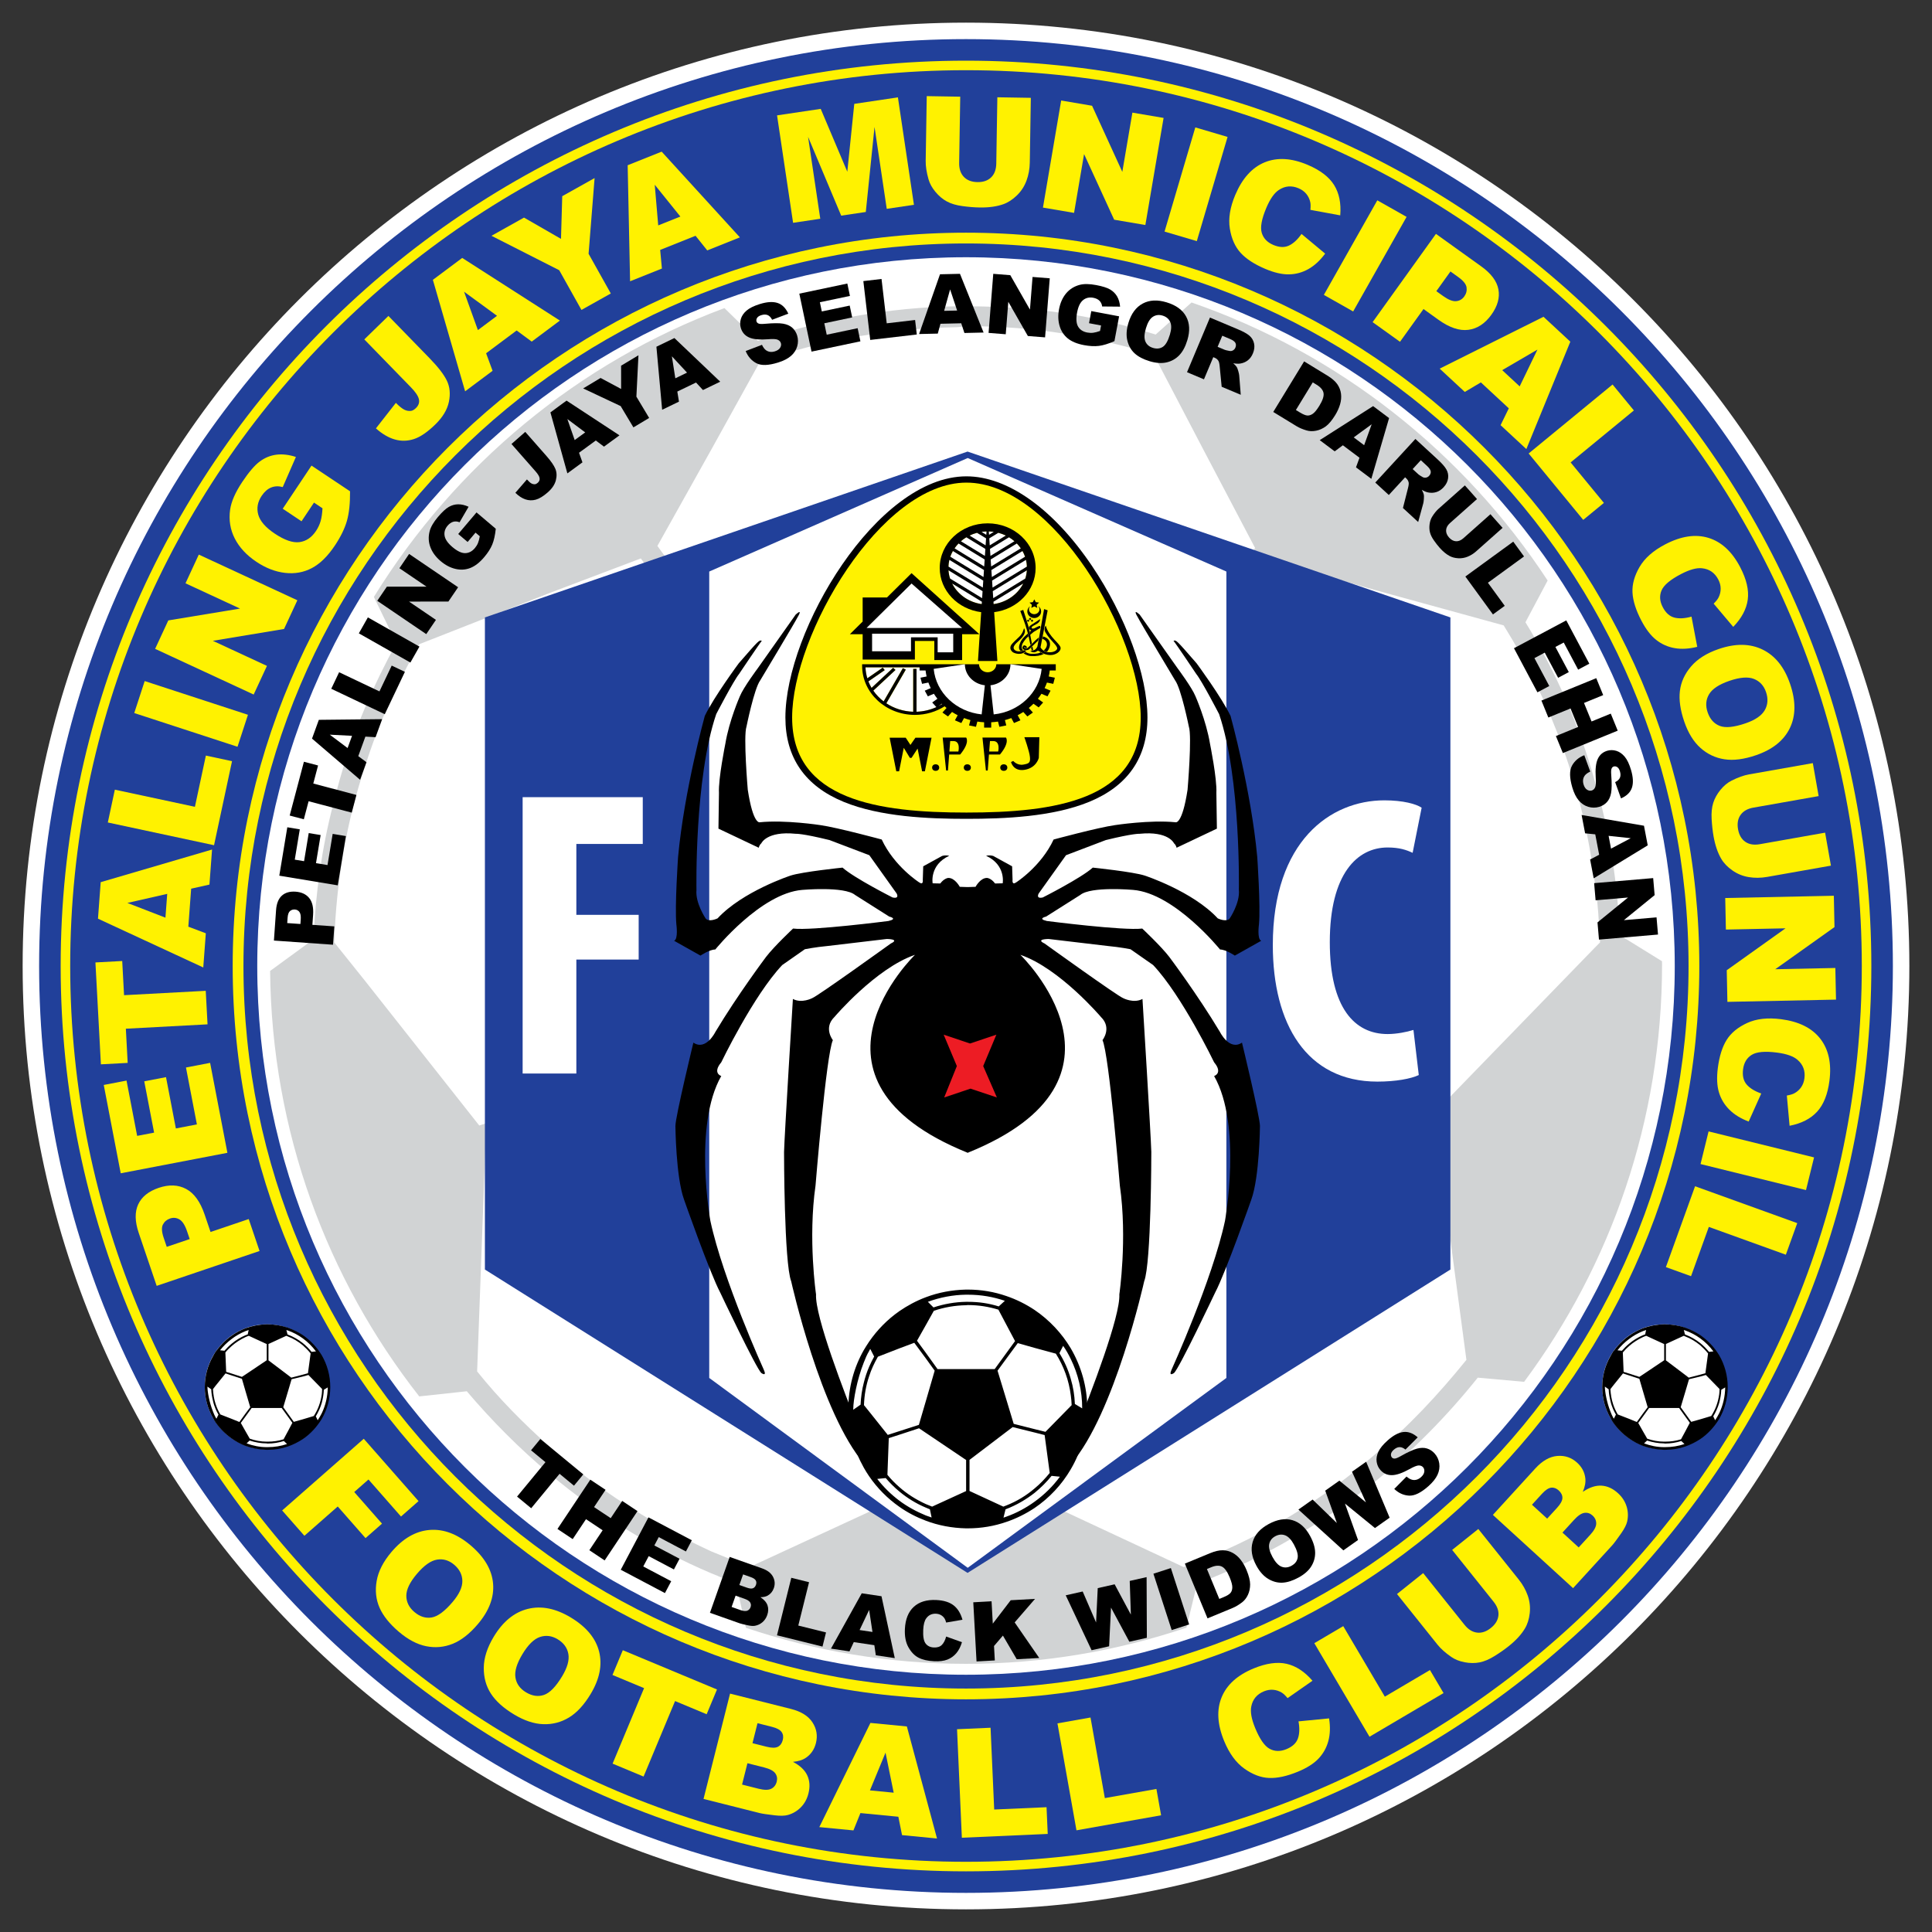 <?xml version="1.0" encoding="utf-8"?>
<!-- Generator: Adobe Illustrator 14.0.0, SVG Export Plug-In . SVG Version: 6.00 Build 43363)  -->
<!DOCTYPE svg PUBLIC "-//W3C//DTD SVG 1.1//EN" "http://www.w3.org/Graphics/SVG/1.1/DTD/svg11.dtd">
<svg version="1.1" id="MPPJ" xmlns="http://www.w3.org/2000/svg" xmlns:xlink="http://www.w3.org/1999/xlink" x="0px" y="0px"
	 width="316" height="316" viewBox="0 0 512 512" enable-background="new 0 0 512 512" xml:space="preserve">
<rect x="0" y="0" width="512" height="512" fill="#333333" stroke="none"/>
<g>
	<path fill-rule="evenodd" clip-rule="evenodd" fill="#FFFFFF" d="M256,506C118.149,506,6,393.851,6,256C6,118.149,118.149,6,256,6
		c137.851,0,250,112.148,250,250C506,393.851,393.851,506,256,506L256,506z"/>
	<path fill-rule="evenodd" clip-rule="evenodd" fill="#21409A" d="M256,501.633C120.558,501.633,10.367,391.442,10.367,256
		C10.367,120.558,120.558,10.367,256,10.367c135.441,0,245.633,110.191,245.633,245.634
		C501.633,391.442,391.442,501.633,256,501.633L256,501.633z"/>
	<path fill-rule="evenodd" clip-rule="evenodd" fill="#FFF200" d="M256,495.924C123.706,495.924,16.077,388.293,16.077,256
		C16.077,123.705,123.706,16.077,256,16.077c132.294,0,239.925,107.628,239.925,239.924
		C495.925,388.293,388.294,495.924,256,495.924L256,495.924z"/>
	<path fill-rule="evenodd" clip-rule="evenodd" fill="#21409A" d="M256,493.394C125.1,493.394,18.604,386.899,18.604,256
		C18.604,125.1,125.1,18.604,256,18.604C386.899,18.604,493.396,125.1,493.396,256C493.396,386.899,386.899,493.394,256,493.394
		L256,493.394z"/>
	<path fill-rule="evenodd" clip-rule="evenodd" fill="#FFF200" d="M256,450.337c-107.158,0-194.336-87.18-194.336-194.337
		S148.843,61.664,256,61.664c107.157,0,194.338,87.18,194.338,194.337S363.158,450.337,256,450.337L256,450.337z"/>
	<path fill-rule="evenodd" clip-rule="evenodd" fill="#21409A" d="M256,447.484c-105.584,0-191.482-85.9-191.482-191.483
		c0-105.584,85.898-191.482,191.482-191.482S447.484,150.417,447.484,256C447.484,361.583,361.584,447.484,256,447.484L256,447.484z
		"/>
	<path fill-rule="evenodd" clip-rule="evenodd" fill="#FFFFFF" d="M443.826,256c0,103.734-84.091,187.825-187.825,187.825
		c-103.735,0-187.826-84.091-187.826-187.825c0-103.736,84.091-187.827,187.826-187.827C359.735,68.174,443.826,152.265,443.826,256
		z"/>
	<g>
		<path fill-rule="evenodd" clip-rule="evenodd" fill="#D1D3D4" d="M440.444,254.736l-11.208-6.934
			c-0.547-14.134-2.747-27.728-6.594-40.755c-4.104-14.973-10.417-29.113-18.384-42.143l5.883-11.054
			c-22.285-34.017-55.399-60.231-94.377-73.689l-9.504,8.497c-15.924-4.992-31.581-7.482-49.97-7.482c-1.081,0-1.923,0-3.022,0
			c-17.564,0.264-35.956,3.602-52.418,9.144l-8.869-8.672c-38.769,14.465-71.414,41.68-92.901,76.546l5.955,12.255
			c-3.021,5.542-5.764,11.103-8.229,16.912c-3.568,8.332-6.327,16.929-8.512,25.79c-3.023,11.65-4.666,23.569-5.225,35.769
			l-11.491,8.394c0.405,42.516,15.12,81.628,39.524,112.748l12.601-1.363c6.588,7.763,14,15.251,21.971,21.903
			c12.9,10.821,27.182,19.688,42.822,26.341c2.181,0.828,4.385,1.941,6.584,2.773l2.593,11.669
			c18.345,6.162,37.942,9.549,58.324,9.549c20.417,0,40.049-3.4,58.418-9.585l2.821-11.633l1.382-0.549
			c16.46-6.371,31.841-15.533,45.564-26.34c10.156-8.313,19.224-17.475,27.442-27.733l12.281,1.101
			c22.951-30.908,36.556-69.219,36.556-110.667C440.462,255.263,440.444,255.001,440.444,254.736z M96.807,260.022l-8.232-10.278
			c0.545-16.363,3.288-32.142,8.232-46.848c3.565-11.37,8.513-21.907,14.277-32.166l34.591-13.591l24.151-9.147l18.671,25.509
			l14.264,19.968l-14.264,49.621l-11.258,38.821l-31.564,10.274l-18.667,6.089L96.807,260.022z M253.546,389.772l-0.278,0.28
			l-54.619,25.231c-3.304-1.396-6.869-2.772-10.152-4.149c-15.64-7.222-30.203-16.364-42.822-27.737
			c-6.869-6.104-13.46-12.756-19.23-19.962l2.206-59.896l17.024-5.543l31.845-10.522l10.977,7.469l64.771,44.095h0.278V389.772z
			 M253.268,190.963h-45.826l-18.946-26.604l-14.278-19.683l14.278-25.526l12.896-23.282c16.483-5.828,34.589-8.864,51.875-9.146
			c1.1,0,1.941-0.285,3.022-0.285c18.124,0,33.769,2.772,49.427,7.485l12.901,24.68l13.997,26.622l-13.997,19.399l-18.947,26.341
			H253.268z M364.183,385.606c-13.46,11.654-28.821,21.081-45.564,27.734c-1.646,0.548-3.302,1.398-4.946,1.943l-54.638-25.512
			v-50.735l59.584-45.757l10.152-7.765l35.412,8.878l16.179,4.149l8.252,61.836C381.203,369.527,373.233,378.122,364.183,385.606z
			 M422.642,251.144l-40.896,42.136l-17.563-4.429l-33.771-8.599l-11.793-39.368l-14.285-47.415l14.285-19.684l18.379-25.245
			l27.186,7.769l34.308,9.427c12.633,20.248,21.151,43.53,24.151,68.208c0.823,5.281,1.121,10.545,1.385,15.799L422.642,251.144z"/>
	</g>
	<g>
		<path fill="#FFF200" d="M41.519,340.768l-4.747-14.004c-1.035-3.051-1.083-5.579-0.148-7.592c0.936-2.009,2.743-3.469,5.421-4.375
			c2.751-0.935,5.183-0.836,7.294,0.295c2.111,1.127,3.742,3.392,4.894,6.79l1.563,4.609l10.117-3.428l2.869,8.462L41.519,340.768z
			 M50.273,328.366l-0.7-2.064c-0.55-1.623-1.218-2.668-2.007-3.135c-0.786-0.466-1.62-0.549-2.5-0.252
			c-0.855,0.291-1.484,0.822-1.887,1.593c-0.401,0.772-0.335,1.945,0.198,3.521l0.813,2.398L50.273,328.366z"/>
		<path fill="#FFF200" d="M31.993,310.935l-4.498-23.411l6.035-1.159l2.816,14.655l4.493-0.862l-2.612-13.597l5.767-1.107
			l2.612,13.597l5.573-1.071l-2.897-15.081l6.402-1.229l4.579,23.836L31.993,310.935z"/>
		<path fill="#FFF200" d="M26.739,282.061l-1.449-27.003l7.099-0.381l0.486,9.059l21.647-1.16l0.477,8.884l-21.648,1.16l0.485,9.058
			L26.739,282.061z"/>
		<path fill="#FFF200" d="M50.66,235.509l-0.751,10.072l4.636,1.751l-0.676,9.058l-27.903-12.93l0.721-9.677l29.511-8.648
			l-0.692,9.289L50.66,235.509z M44.314,236.886l-10.556,2.4l10.085,3.905L44.314,236.886z"/>
		<path fill="#FFF200" d="M28.573,217.967l1.862-8.698l21.218,4.542l2.906-13.577l6.932,1.484l-4.767,22.274L28.573,217.967z"/>
		<path fill="#FFF200" d="M35.576,188.964l2.767-8.475l27.366,8.936l-2.767,8.475L35.576,188.964z"/>
		<path fill="#FFF200" d="M41.109,171.953l3.493-7.537l19.007-3.138l-14.45-6.696l3.525-7.609l26.119,12.105l-3.526,7.607
			l-18.873,3.135l14.341,6.647l-3.519,7.59L41.109,171.953z"/>
		<path fill="#FFF200" d="M79.908,138.145l-4.981-3.326l7.628-11.432l10.209,6.81c0.032,3.185-0.245,5.798-0.828,7.841
			c-0.583,2.042-1.645,4.217-3.186,6.526c-1.896,2.842-3.927,4.835-6.091,5.98c-2.165,1.145-4.533,1.57-7.107,1.277
			c-2.575-0.293-5.103-1.269-7.585-2.924c-2.614-1.745-4.527-3.8-5.741-6.167c-1.214-2.367-1.628-4.926-1.242-7.675
			c0.31-2.138,1.379-4.579,3.21-7.324c1.766-2.646,3.326-4.464,4.681-5.458c1.355-0.993,2.825-1.585,4.41-1.779
			c1.584-0.194,3.296,0.008,5.133,0.604l-3.489,7.987c-1.1-0.309-2.123-0.271-3.072,0.111c-0.948,0.383-1.785,1.119-2.512,2.207
			c-1.083,1.625-1.381,3.292-0.898,5.008c0.484,1.715,1.946,3.388,4.385,5.014c2.592,1.729,4.769,2.477,6.529,2.244
			c1.762-0.233,3.224-1.221,4.386-2.963c0.552-0.828,0.959-1.697,1.221-2.609c0.263-0.91,0.429-2.044,0.497-3.398l-2.254-1.504
			L79.908,138.145z"/>
		<path fill="#FFF200" d="M96.544,89.946l6.389-6.22l10.908,11.209c2.29,2.353,3.824,4.348,4.602,5.982
			c0.778,1.635,0.95,3.493,0.52,5.573c-0.433,2.081-1.633,4.081-3.603,5.999c-2.083,2.027-3.969,3.316-5.663,3.867
			c-1.692,0.551-3.378,0.588-5.056,0.11c-1.678-0.475-3.35-1.456-5.015-2.941l5.285-6.76c0.895,0.901,1.632,1.498,2.211,1.794
			c0.58,0.295,1.179,0.405,1.801,0.329c0.418-0.059,0.851-0.307,1.302-0.747c0.712-0.692,0.979-1.467,0.795-2.321
			c-0.182-0.854-0.884-1.908-2.107-3.164L96.544,89.946z"/>
		<path fill="#FFF200" d="M136.916,87.579l-8.093,6.04l1.717,4.648l-7.278,5.432l-8.546-29.541l7.776-5.804l25.887,16.601
			l-7.466,5.572L136.916,87.579z M131.715,83.695l-8.736-6.394l3.669,10.175L131.715,83.695z"/>
		<path fill="#FFF200" d="M130.244,62.489l8.622-4.825l9.804,5.64l0.328-11.313l8.575-4.801l-1.593,20.066l5.889,10.521
			l-7.779,4.355l-5.89-10.521L130.244,62.489z"/>
		<path fill="#FFF200" d="M184.329,62.485l-9.377,3.749l0.461,4.933l-8.434,3.373l-0.641-30.748l9.009-3.602l20.732,22.715
			l-8.65,3.458L184.329,62.485z M180.304,57.389l-6.792-8.43l0.923,10.778L180.304,57.389z"/>
		<path fill="#FFF200" d="M205.927,30.575l11.571-1.724l7.046,16.659l1.847-17.985l11.563-1.724l4.246,28.472l-7.205,1.073
			l-3.238-21.713l-2.313,22.542l-6.522,0.972l-8.779-20.888l3.237,21.713l-7.205,1.075L205.927,30.575z"/>
		<path fill="#FFF200" d="M264.308,25.781l8.873,0.146l-0.277,17.148c-0.028,1.7-0.318,3.301-0.875,4.805
			c-0.553,1.501-1.407,2.809-2.558,3.922c-1.149,1.112-2.35,1.888-3.602,2.324c-1.737,0.613-3.816,0.901-6.238,0.86
			c-1.402-0.021-2.928-0.144-4.58-0.368c-1.653-0.224-3.031-0.635-4.134-1.235c-1.103-0.601-2.108-1.445-3.013-2.532
			c-0.905-1.087-1.519-2.203-1.84-3.347c-0.52-1.84-0.769-3.466-0.746-4.879l0.278-17.148l8.875,0.146l-0.286,17.556
			c-0.025,1.569,0.39,2.803,1.246,3.699c0.856,0.897,2.057,1.357,3.6,1.383c1.532,0.025,2.739-0.391,3.626-1.246
			c0.883-0.856,1.339-2.082,1.366-3.678L264.308,25.781z"/>
		<path fill="#FFF200" d="M281.222,26.633l8.188,1.394l8.014,17.52l2.672-15.701l8.266,1.406l-4.83,28.38l-8.265-1.407
			l-7.977-17.392l-2.653,15.583l-8.245-1.403L281.222,26.633z"/>
		<path fill="#FFF200" d="M316.768,33.763l8.55,2.524l-8.149,27.609l-8.551-2.524L316.768,33.763z"/>
		<path fill="#FFF200" d="M344.919,62.001l6.259,5.212c-1.337,1.809-2.808,3.168-4.417,4.079c-1.609,0.909-3.327,1.384-5.155,1.418
			c-1.827,0.036-3.928-0.449-6.303-1.455c-2.88-1.222-5.057-2.638-6.527-4.249s-2.424-3.751-2.856-6.421s0.05-5.649,1.442-8.938
			c1.859-4.383,4.453-7.259,7.783-8.626c3.33-1.365,7.129-1.144,11.396,0.665c3.339,1.415,5.678,3.203,7.017,5.362
			s1.878,4.834,1.621,8.024l-7.914-1.457c0.091-0.916,0.074-1.618-0.045-2.109c-0.192-0.821-0.548-1.541-1.068-2.16
			c-0.52-0.618-1.189-1.1-2.009-1.448c-1.855-0.787-3.594-0.643-5.216,0.431c-1.218,0.791-2.329,2.372-3.333,4.743
			c-1.245,2.938-1.653,5.14-1.223,6.608c0.43,1.467,1.452,2.543,3.067,3.228c1.568,0.664,2.938,0.726,4.112,0.186
			C342.725,64.555,343.848,63.523,344.919,62.001z"/>
		<path fill="#FFF200" d="M365,53.089l7.761,4.386L358.6,82.538l-7.762-4.386L365,53.089z"/>
		<path fill="#FFF200" d="M380.54,61.981l12.014,8.621c2.616,1.877,4.13,3.906,4.539,6.085c0.41,2.179-0.21,4.416-1.857,6.715
			c-1.695,2.361-3.728,3.696-6.103,4.007c-2.374,0.31-5.019-0.58-7.933-2.671l-3.957-2.84l-6.229,8.68l-7.259-5.208L380.54,61.981z
			 M380.643,77.161l1.771,1.271c1.393,1,2.545,1.459,3.456,1.381c0.911-0.081,1.637-0.497,2.18-1.253
			c0.526-0.733,0.727-1.531,0.604-2.394c-0.123-0.86-0.858-1.777-2.209-2.745l-2.059-1.477L380.643,77.161z"/>
		<path fill="#FFF200" d="M399.848,108.211l-7.402-6.87l-4.262,2.529l-6.657-6.177l27.513-13.743l7.113,6.6L404.5,119.01
			l-6.829-6.336L399.848,108.211z M402.73,102.394l4.71-9.748l-9.343,5.447L402.73,102.394z"/>
		<path fill="#FFF200" d="M427.348,101.899l5.648,6.871l-16.763,13.777l8.815,10.727l-5.477,4.5l-14.464-17.598L427.348,101.899z"/>
		<path fill="#FFF200" d="M448.268,163.415l1.518,8.001c-2.181,0.547-4.182,0.661-6.002,0.341c-1.82-0.32-3.448-1.047-4.882-2.181
			c-1.433-1.136-2.746-2.846-3.938-5.132c-1.449-2.774-2.227-5.25-2.339-7.428c-0.111-2.18,0.515-4.438,1.878-6.772
			c1.363-2.336,3.628-4.33,6.795-5.982c4.223-2.203,8.053-2.773,11.491-1.711c3.439,1.063,6.23,3.648,8.376,7.757
			c1.678,3.214,2.346,6.081,2.006,8.599c-0.342,2.516-1.623,4.926-3.849,7.223l-5.184-6.154c0.649-0.649,1.085-1.201,1.306-1.656
			c0.373-0.756,0.557-1.539,0.548-2.345c-0.009-0.809-0.217-1.607-0.63-2.397c-0.932-1.787-2.366-2.781-4.3-2.983
			c-1.441-0.163-3.305,0.351-5.589,1.543c-2.828,1.475-4.542,2.917-5.145,4.323c-0.6,1.406-0.496,2.886,0.317,4.442
			c0.788,1.508,1.806,2.427,3.056,2.758C444.95,163.99,446.472,163.909,448.268,163.415z"/>
		<path fill="#FFF200" d="M455.463,172.001c4.446-1.526,8.332-1.476,11.66,0.153c3.324,1.626,5.746,4.649,7.263,9.07
			c1.554,4.532,1.536,8.442-0.055,11.729c-1.593,3.287-4.58,5.681-8.965,7.185c-3.182,1.092-5.977,1.452-8.38,1.079
			c-2.405-0.372-4.521-1.376-6.348-3.012c-1.828-1.634-3.261-3.963-4.297-6.985c-1.054-3.07-1.437-5.78-1.148-8.127
			c0.287-2.348,1.275-4.512,2.964-6.487C449.847,174.627,452.283,173.091,455.463,172.001z M458.315,180.428
			c-2.751,0.943-4.55,2.131-5.399,3.565c-0.852,1.432-0.976,3.029-0.371,4.786c0.62,1.809,1.688,3.006,3.204,3.593
			c1.516,0.588,3.798,0.358,6.843-0.686c2.563-0.88,4.259-2.04,5.088-3.479c0.827-1.441,0.938-3.046,0.33-4.816
			c-0.583-1.696-1.651-2.853-3.204-3.468C463.25,179.308,461.088,179.476,458.315,180.428z"/>
		<path fill="#FFF200" d="M483.673,220.664l1.543,8.74l-16.889,2.985c-1.676,0.294-3.304,0.313-4.883,0.055
			c-1.581-0.26-3.026-0.848-4.338-1.767c-1.312-0.918-2.3-1.95-2.968-3.095c-0.932-1.591-1.607-3.578-2.03-5.963
			c-0.243-1.378-0.413-2.902-0.508-4.566c-0.094-1.666,0.049-3.095,0.428-4.293c0.38-1.197,1.017-2.342,1.913-3.438
			c0.896-1.095,1.874-1.91,2.938-2.443c1.707-0.859,3.255-1.413,4.647-1.659l16.89-2.983l1.544,8.739l-17.291,3.056
			c-1.547,0.273-2.679,0.914-3.396,1.926c-0.719,1.01-0.943,2.276-0.674,3.799c0.266,1.508,0.904,2.615,1.911,3.32
			c1.009,0.707,2.299,0.92,3.87,0.644L483.673,220.664z"/>
		<path fill="#FFF200" d="M485.987,237.384l0.172,8.305l-15.697,11.167l15.922-0.332l0.177,8.385l-28.781,0.597l-0.175-8.383
			l15.577-11.107l-15.803,0.33l-0.174-8.363L485.987,237.384z"/>
		<path fill="#FFF200" d="M466.746,289.792l-3.33,7.432c-2.103-0.797-3.809-1.849-5.119-3.153c-1.31-1.304-2.229-2.83-2.756-4.58
			s-0.626-3.904-0.299-6.463c0.4-3.104,1.178-5.581,2.331-7.431c1.155-1.852,2.961-3.345,5.413-4.482
			c2.456-1.137,5.455-1.476,8.997-1.021c4.723,0.608,8.191,2.331,10.405,5.169c2.213,2.839,3.024,6.557,2.433,11.151
			c-0.462,3.599-1.554,6.333-3.271,8.202c-1.719,1.873-4.15,3.113-7.289,3.727l-0.731-8.013c0.905-0.162,1.577-0.364,2.02-0.611
			c0.737-0.409,1.334-0.944,1.789-1.611c0.457-0.668,0.74-1.443,0.854-2.327c0.259-1.998-0.351-3.635-1.82-4.906
			c-1.091-0.959-2.911-1.602-5.466-1.93c-3.165-0.407-5.396-0.207-6.693,0.604c-1.298,0.812-2.058,2.086-2.281,3.825
			c-0.218,1.688,0.093,3.025,0.93,4.011C463.696,288.37,464.993,289.172,466.746,289.792z"/>
		<path fill="#FFF200" d="M480.744,306.725l-2.134,8.656l-27.95-6.892l2.132-8.653L480.744,306.725z"/>
		<path fill="#FFF200" d="M476.288,324.143l-3.02,8.368l-20.411-7.367l-4.714,13.06l-6.666-2.406l7.733-21.427L476.288,324.143z"/>
	</g>
	<g>
		<path fill="#FFF200" d="M96.401,381.288l14.515,16.523l-4.647,4.084l-8.618-9.813l-3.777,3.318l7.36,8.381l-4.367,3.836
			l-7.361-8.382l-8.837,7.763l-5.897-6.713L96.401,381.288z"/>
		<path fill="#FFF200" d="M103.753,411.275c3.042-3.582,6.41-5.521,10.1-5.821c3.691-0.3,7.317,1.065,10.879,4.09
			c3.65,3.104,5.63,6.475,5.939,10.111c0.309,3.641-1.037,7.225-4.038,10.758c-2.178,2.563-4.397,4.298-6.655,5.206
			c-2.258,0.907-4.589,1.125-6.996,0.652c-2.407-0.475-4.828-1.745-7.261-3.813c-2.475-2.104-4.187-4.238-5.138-6.401
			c-0.952-2.167-1.206-4.53-0.764-7.093C100.263,416.402,101.573,413.839,103.753,411.275z M110.506,417.066
			c-1.884,2.215-2.825,4.155-2.824,5.821c0.001,1.667,0.71,3.103,2.127,4.308c1.456,1.237,2.986,1.72,4.589,1.452
			c1.604-0.27,3.448-1.632,5.534-4.088c1.755-2.063,2.62-3.926,2.597-5.586c-0.023-1.662-0.748-3.098-2.175-4.311
			c-1.366-1.16-2.875-1.609-4.525-1.346C114.179,413.582,112.403,414.832,110.506,417.066z"/>
		<path fill="#FFF200" d="M130.851,433.742c2.428-4.023,5.438-6.481,9.032-7.37c3.596-0.89,7.393-0.126,11.395,2.287
			c4.103,2.476,6.599,5.485,7.49,9.024c0.89,3.542,0.139,7.299-2.255,11.266c-1.738,2.88-3.648,4.949-5.731,6.209
			c-2.082,1.259-4.349,1.85-6.8,1.769c-2.451-0.08-5.045-0.945-7.78-2.596c-2.779-1.677-4.812-3.508-6.1-5.492
			c-1.288-1.985-1.918-4.277-1.894-6.877C128.231,439.361,129.112,436.623,130.851,433.742z M138.446,438.371
			c-1.501,2.487-2.118,4.555-1.849,6.197c0.268,1.648,1.199,2.95,2.791,3.91c1.637,0.988,3.224,1.221,4.763,0.695
			c1.54-0.523,3.141-2.165,4.805-4.922c1.4-2.32,1.956-4.296,1.665-5.933c-0.29-1.635-1.236-2.936-2.839-3.902
			c-1.536-0.927-3.097-1.128-4.683-0.603C141.513,434.34,139.961,435.861,138.446,438.371z"/>
		<path fill="#FFF200" d="M165.052,437.322l24.957,10.408l-2.737,6.56l-8.373-3.492l-8.345,20.008l-8.21-3.424l8.345-20.007
			l-8.374-3.491L165.052,437.322z"/>
		<path fill="#FFF200" d="M193.471,448.822l16.147,4.065c2.691,0.678,4.591,1.864,5.695,3.562c1.105,1.693,1.41,3.526,0.915,5.492
			c-0.415,1.651-1.287,2.939-2.611,3.858c-0.884,0.614-2.044,0.985-3.479,1.109c1.884,0.988,3.151,2.188,3.801,3.601
			c0.651,1.411,0.752,3.008,0.304,4.785c-0.365,1.446-1.029,2.662-1.992,3.647c-0.964,0.986-2.114,1.669-3.451,2.049
			c-0.829,0.236-1.999,0.266-3.506,0.088c-2.005-0.234-3.326-0.431-3.961-0.592l-14.891-3.751L193.471,448.822z M196.654,472.931
			l4.399,1.106c1.485,0.373,2.598,0.375,3.341,0c0.742-0.372,1.225-1.004,1.449-1.893c0.207-0.824,0.073-1.564-0.404-2.217
			c-0.477-0.653-1.47-1.17-2.98-1.552l-4.38-1.103L196.654,472.931z M199.416,461.961l3.751,0.945
			c1.345,0.339,2.341,0.342,2.984,0.011c0.642-0.329,1.075-0.933,1.295-1.809c0.205-0.813,0.102-1.514-0.311-2.102
			c-0.413-0.592-1.272-1.053-2.579-1.38l-3.807-0.96L199.416,461.961z"/>
		<path fill="#FFF200" d="M238.073,481.456l-10.051-0.975l-1.854,4.595l-9.04-0.874l13.544-27.611l9.657,0.936l7.992,29.697
			l-9.272-0.899L238.073,481.456z M236.837,475.082l-2.165-10.606l-4.128,9.995L236.837,475.082z"/>
		<path fill="#FFF200" d="M253.626,458.263l8.885-0.395l0.963,21.677l13.871-0.616l0.314,7.082l-22.756,1.011L253.626,458.263z"/>
		<path fill="#FFF200" d="M280.237,456.712l8.759-1.555l3.798,21.361l13.668-2.429l1.241,6.979l-22.427,3.986L280.237,456.712z"/>
		<path fill="#FFF200" d="M344.116,456.178l8.107-0.786c0.348,2.221,0.28,4.222-0.203,6.007s-1.354,3.339-2.613,4.664
			c-1.26,1.325-3.083,2.479-5.469,3.46c-2.893,1.191-5.429,1.743-7.608,1.656c-2.181-0.085-4.373-0.912-6.576-2.482
			c-2.201-1.567-3.983-4.004-5.343-7.306c-1.812-4.404-2.034-8.271-0.664-11.601c1.369-3.329,4.196-5.876,8.482-7.639
			c3.352-1.379,6.268-1.788,8.744-1.222c2.477,0.567,4.76,2.063,6.848,4.487l-6.599,4.605c-0.589-0.706-1.098-1.191-1.531-1.451
			c-0.72-0.44-1.481-0.693-2.286-0.757c-0.807-0.066-1.62,0.071-2.443,0.41c-1.864,0.767-2.984,2.104-3.359,4.013
			c-0.293,1.422,0.051,3.324,1.029,5.704c1.215,2.952,2.494,4.79,3.841,5.516c1.346,0.726,2.831,0.753,4.453,0.085
			c1.575-0.647,2.581-1.579,3.023-2.794C344.389,459.535,344.447,458.009,344.116,456.178z"/>
		<path fill="#FFF200" d="M348.309,435.461l7.662-4.519l11.024,18.689l11.957-7.053l3.603,6.105l-19.621,11.571L348.309,435.461z"/>
		<path fill="#FFF200" d="M384.837,410.744l6.932-5.546l10.713,13.395c1.062,1.327,1.857,2.748,2.388,4.258
			c0.529,1.511,0.707,3.064,0.528,4.656c-0.178,1.589-0.609,2.951-1.295,4.087c-0.948,1.579-2.369,3.126-4.261,4.639
			c-1.094,0.875-2.348,1.753-3.764,2.634c-1.417,0.882-2.74,1.441-3.974,1.684c-1.231,0.237-2.544,0.228-3.935-0.031
			c-1.391-0.263-2.573-0.731-3.55-1.408c-1.575-1.087-2.803-2.181-3.685-3.285l-10.714-13.395l6.934-5.544l10.966,13.714
			c0.981,1.225,2.087,1.912,3.318,2.057c1.231,0.147,2.45-0.263,3.656-1.228c1.195-0.957,1.861-2.048,1.999-3.27
			c0.137-1.224-0.293-2.459-1.29-3.704L384.837,410.744z"/>
		<path fill="#FFF200" d="M395.63,401.462l11.231-12.294c1.872-2.049,3.817-3.157,5.835-3.327c2.016-0.172,3.774,0.431,5.272,1.797
			c1.256,1.149,1.977,2.525,2.159,4.127c0.123,1.071-0.103,2.267-0.672,3.592c1.762-1.192,3.42-1.739,4.97-1.643
			c1.554,0.097,3.006,0.762,4.358,1.999c1.102,1.006,1.858,2.168,2.271,3.483c0.411,1.317,0.465,2.653,0.165,4.009
			c-0.184,0.843-0.711,1.885-1.581,3.13c-1.159,1.656-1.958,2.724-2.4,3.208l-10.358,11.336L395.63,401.462z M410.017,402.452
			l2.612-2.854c0.934-1.024,1.411-1.897,1.424-2.623c0.014-0.721-0.313-1.388-0.979-1.998c-0.619-0.565-1.286-0.805-1.999-0.723
			c-0.716,0.084-1.528,0.623-2.438,1.617l-2.649,2.901L410.017,402.452z M418.37,410.083l3.059-3.349
			c1.034-1.132,1.562-2.109,1.584-2.942c0.023-0.83-0.304-1.553-0.979-2.172c-0.628-0.573-1.344-0.806-2.145-0.695
			c-0.801,0.109-1.728,0.738-2.778,1.89l-3.045,3.334L418.37,410.083z"/>
	</g>
	<g>
		<path d="M72.593,249.258l0.566-8.044c0.123-1.752,0.631-3.035,1.527-3.85c0.895-0.814,2.111-1.167,3.65-1.059
			c1.581,0.113,2.783,0.674,3.607,1.688c0.824,1.012,1.167,2.496,1.03,4.448l-0.187,2.65l5.813,0.408l-0.342,4.862L72.593,249.258z
			 M79.613,244.867l0.084-1.185c0.064-0.934-0.05-1.601-0.348-2.001c-0.297-0.4-0.699-0.617-1.206-0.654
			c-0.492-0.034-0.919,0.1-1.285,0.404c-0.365,0.304-0.579,0.908-0.643,1.812l-0.097,1.379L79.613,244.867z"/>
		<path d="M74.017,232.065l2.123-12.829l3.308,0.547l-1.33,8.032l2.462,0.407l1.234-7.45l3.16,0.523l-1.233,7.45l3.053,0.506
			l1.367-8.264l3.509,0.581l-2.162,13.061L74.017,232.065z"/>
		<path d="M76.769,216.127l3.773-14.258l3.749,0.991l-1.266,4.784l11.432,3.025l-1.242,4.69l-11.432-3.024l-1.265,4.784
			L76.769,216.127z"/>
		<path d="M96.83,195.213l-1.884,5.176l2.173,1.606l-1.691,4.655l-12.74-10.914l1.809-4.973l16.773-0.177l-1.737,4.773
			L96.83,195.213z M93.294,194.997l-5.897-0.299l4.718,3.541L93.294,194.997z"/>
		<path d="M87.786,182.532l2.083-4.383l10.69,5.079l3.249-6.839l3.494,1.66l-5.334,11.221L87.786,182.532z"/>
		<path d="M95.095,167.844l2.397-4.23l13.661,7.742l-2.398,4.229L95.095,167.844z"/>
		<path d="M99.978,159.222l2.546-3.746l10.509-0.008l-7.185-4.883l2.571-3.783l12.986,8.826l-2.571,3.783l-10.436,0.017l7.129,4.847
			l-2.564,3.773L99.978,159.222z"/>
		<path d="M123.925,143.628l-2.491-2.112l4.85-5.719l5.105,4.33c-0.183,1.728-0.495,3.126-0.94,4.197
			c-0.443,1.069-1.156,2.182-2.135,3.335c-1.205,1.422-2.43,2.375-3.675,2.859c-1.244,0.485-2.555,0.569-3.931,0.248
			c-1.376-0.32-2.685-1.006-3.927-2.059c-1.308-1.11-2.215-2.342-2.725-3.702c-0.509-1.357-0.574-2.77-0.191-4.236
			c0.301-1.14,1.034-2.395,2.198-3.767c1.121-1.325,2.081-2.211,2.877-2.665c0.796-0.453,1.629-0.684,2.5-0.689
			c0.871-0.004,1.786,0.212,2.744,0.649l-2.39,4.111c-0.578-0.237-1.135-0.282-1.672-0.133c-0.538,0.147-1.038,0.495-1.5,1.04
			c-0.688,0.811-0.955,1.697-0.8,2.656c0.155,0.959,0.843,1.958,2.063,2.992c1.296,1.099,2.428,1.641,3.397,1.624
			c0.968-0.015,1.823-0.46,2.562-1.33c0.351-0.415,0.625-0.86,0.825-1.338c0.199-0.477,0.358-1.08,0.481-1.81l-1.126-0.956
			L123.925,143.628z"/>
		<path d="M135.547,117.666l3.653-3.212l5.633,6.406c1.183,1.346,1.964,2.474,2.343,3.386c0.378,0.913,0.421,1.929,0.129,3.051
			c-0.292,1.121-1.001,2.178-2.126,3.168c-1.191,1.046-2.255,1.696-3.192,1.95c-0.938,0.254-1.856,0.227-2.757-0.079
			c-0.901-0.306-1.785-0.885-2.652-1.741l3.066-3.539c0.462,0.517,0.848,0.863,1.155,1.039c0.308,0.178,0.631,0.254,0.973,0.23
			c0.229-0.021,0.473-0.144,0.729-0.37c0.408-0.358,0.575-0.773,0.498-1.243c-0.075-0.47-0.429-1.063-1.061-1.783L135.547,117.666z"
			/>
		<path d="M157.898,116.737l-4.449,3.247l0.91,2.545l-4.001,2.921l-4.492-16.162l4.275-3.12l14.024,9.202l-4.104,2.997
			L157.898,116.737z M155.083,114.588l-4.728-3.537l1.943,5.57L155.083,114.588z"/>
		<path d="M154.541,102.935l4.622-2.771l5.438,2.917l-0.005-6.173l4.599-2.755l-0.546,10.964l3.382,5.641l-4.172,2.501l-3.38-5.642
			L154.541,102.935z"/>
		<path d="M184.456,101.372l-4.959,2.397l0.439,2.667l-4.461,2.156l-1.519-16.706l4.765-2.302l12.145,11.569l-4.574,2.211
			L184.456,101.372z M182.072,98.752l-4.017-4.329l0.912,5.83L182.072,98.752z"/>
		<path d="M197.613,93.03l4.321-1.65c0.318,0.686,0.683,1.172,1.094,1.454c0.667,0.458,1.442,0.548,2.329,0.273
			c0.661-0.207,1.123-0.521,1.383-0.943c0.261-0.422,0.328-0.836,0.2-1.246c-0.121-0.39-0.4-0.684-0.837-0.884
			c-0.436-0.201-1.318-0.243-2.643-0.129c-2.174,0.177-3.811,0.021-4.913-0.465c-1.109-0.485-1.846-1.314-2.211-2.484
			c-0.24-0.771-0.244-1.569-0.012-2.393c0.233-0.825,0.736-1.572,1.511-2.244c0.774-0.67,1.942-1.251,3.503-1.737
			c1.916-0.598,3.487-0.698,4.715-0.298c1.228,0.398,2.179,1.346,2.854,2.84l-4.287,1.618c-0.327-0.639-0.723-1.054-1.189-1.245
			c-0.468-0.191-1.029-0.185-1.683,0.02c-0.539,0.168-0.909,0.409-1.11,0.723s-0.251,0.634-0.149,0.96
			c0.074,0.239,0.254,0.419,0.538,0.539c0.28,0.13,0.856,0.152,1.727,0.067c2.161-0.194,3.749-0.206,4.764-0.033
			c1.016,0.174,1.825,0.529,2.43,1.064c0.604,0.539,1.035,1.215,1.291,2.034c0.298,0.96,0.309,1.93,0.031,2.907
			c-0.279,0.978-0.831,1.825-1.654,2.542c-0.822,0.716-1.961,1.302-3.413,1.753c-2.551,0.796-4.469,0.855-5.756,0.18
			C199.159,95.576,198.215,94.502,197.613,93.03z"/>
		<path d="M211.827,77.819l12.724-2.679l0.691,3.281l-7.967,1.677l0.514,2.441l7.39-1.556l0.66,3.133l-7.389,1.557l0.638,3.029
			l8.196-1.726l0.733,3.48l-12.955,2.727L211.827,77.819z"/>
		<path d="M228.795,74.492l4.819-0.563l1.375,11.754l7.521-0.878l0.448,3.84l-12.339,1.442L228.795,74.492z"/>
		<path d="M254.736,85.673l-5.507,0.127l-0.706,2.608l-4.954,0.113l5.541-15.833l5.291-0.122l6.259,15.562l-5.08,0.117
			L254.736,85.673z M253.652,82.301l-1.862-5.603l-1.585,5.683L253.652,82.301z"/>
		<path d="M263.225,72.567l4.517,0.358l5.208,9.128l0.687-8.66l4.559,0.361l-1.239,15.652l-4.561-0.361l-5.182-9.059l-0.682,8.595
			l-4.547-0.361L263.225,72.567z"/>
		<path d="M288.604,85.651l0.602-3.21l7.368,1.386l-1.236,6.578c-1.59,0.698-2.961,1.118-4.11,1.26
			c-1.148,0.144-2.47,0.076-3.955-0.203c-1.834-0.345-3.267-0.938-4.303-1.778c-1.039-0.842-1.758-1.94-2.162-3.294
			c-0.401-1.354-0.453-2.832-0.152-4.432c0.316-1.684,0.939-3.084,1.867-4.199c0.929-1.115,2.125-1.869,3.587-2.263
			c1.14-0.302,2.594-0.286,4.36,0.047c1.706,0.319,2.953,0.714,3.74,1.182c0.787,0.469,1.4,1.08,1.836,1.832
			c0.436,0.755,0.699,1.656,0.793,2.706l-4.753-0.043c-0.081-0.618-0.319-1.124-0.713-1.519c-0.395-0.393-0.942-0.656-1.645-0.789
			c-1.048-0.195-1.948,0.011-2.704,0.621c-0.758,0.61-1.284,1.7-1.58,3.272c-0.314,1.67-0.225,2.922,0.27,3.755
			c0.492,0.833,1.302,1.357,2.424,1.567c0.533,0.102,1.057,0.119,1.571,0.056c0.512-0.063,1.115-0.222,1.811-0.477l0.272-1.452
			L288.604,85.651z"/>
		<path d="M299.049,85.558c0.74-2.453,2-4.157,3.781-5.113c1.779-0.953,3.89-1.061,6.33-0.324c2.502,0.755,4.227,2.009,5.174,3.761
			c0.949,1.751,1.058,3.838,0.326,6.258c-0.529,1.758-1.262,3.107-2.193,4.055c-0.929,0.945-2.049,1.562-3.354,1.851
			c-1.308,0.288-2.793,0.179-4.461-0.324c-1.696-0.512-3.018-1.206-3.965-2.082c-0.949-0.875-1.591-2.002-1.929-3.38
			C298.422,88.882,298.517,87.315,299.049,85.558z M303.687,86.981c-0.459,1.517-0.506,2.693-0.142,3.526
			c0.363,0.833,1.03,1.396,2,1.69c0.999,0.301,1.869,0.209,2.612-0.274c0.742-0.485,1.369-1.567,1.877-3.25
			c0.428-1.414,0.454-2.534,0.079-3.359c-0.372-0.826-1.047-1.386-2.024-1.681c-0.938-0.282-1.789-0.178-2.557,0.314
			C304.763,84.439,304.149,85.45,303.687,86.981z"/>
		<path d="M314.572,98.635l6.08-14.477l7.456,3.131c1.382,0.582,2.389,1.143,3.021,1.686c0.632,0.546,1.035,1.232,1.213,2.063
			c0.179,0.829,0.074,1.706-0.313,2.627c-0.337,0.802-0.8,1.423-1.386,1.862c-0.587,0.439-1.257,0.714-2.008,0.825
			c-0.479,0.069-1.082,0.041-1.813-0.088c0.458,0.402,0.771,0.743,0.94,1.022c0.114,0.189,0.246,0.542,0.396,1.063
			c0.147,0.52,0.232,0.908,0.248,1.163l0.404,5.104l-5.055-2.122l-0.531-5.429c-0.064-0.7-0.18-1.186-0.342-1.456
			c-0.229-0.359-0.547-0.624-0.956-0.795l-0.396-0.166l-2.467,5.875L314.572,98.635z M322.68,91.911l1.887,0.792
			c0.204,0.086,0.627,0.186,1.269,0.3c0.32,0.065,0.626,0.015,0.917-0.148c0.29-0.165,0.5-0.405,0.633-0.722
			c0.196-0.468,0.199-0.889,0.009-1.263c-0.191-0.374-0.696-0.734-1.511-1.076l-1.966-0.825L322.68,91.911z"/>
		<path d="M345.609,95.771l6.151,3.759c1.212,0.74,2.091,1.502,2.638,2.287c0.545,0.785,0.872,1.634,0.984,2.547
			c0.111,0.914,0.028,1.846-0.251,2.797c-0.28,0.95-0.699,1.882-1.257,2.796c-0.874,1.433-1.718,2.442-2.523,3.033
			c-0.808,0.59-1.665,0.976-2.569,1.155c-0.905,0.18-1.744,0.156-2.516-0.074c-1.057-0.311-1.953-0.69-2.691-1.142l-6.15-3.756
			L345.609,95.771z M347.895,101.334l-4.471,7.322l1.014,0.62c0.866,0.528,1.54,0.81,2.022,0.84
			c0.483,0.031,0.975-0.129,1.474-0.481c0.498-0.352,1.076-1.064,1.73-2.136c0.867-1.42,1.229-2.534,1.088-3.34
			c-0.145-0.807-0.751-1.539-1.825-2.193L347.895,101.334z"/>
		<path d="M360.279,121.307l-4.405-3.305l-2.169,1.612l-3.963-2.972l14.144-9.019l4.234,3.176l-4.704,16.101l-4.063-3.049
			L360.279,121.307z M361.511,117.986l2.001-5.556l-4.76,3.486L361.511,117.986z"/>
		<path d="M364.461,127.883l10.63-11.557l5.951,5.475c1.104,1.015,1.861,1.886,2.271,2.611c0.409,0.726,0.558,1.509,0.443,2.349
			c-0.113,0.843-0.51,1.632-1.186,2.368c-0.591,0.64-1.236,1.066-1.938,1.281c-0.701,0.214-1.426,0.245-2.169,0.093
			c-0.474-0.095-1.031-0.329-1.674-0.696c0.294,0.534,0.473,0.961,0.537,1.281c0.044,0.215,0.049,0.594,0.013,1.133
			c-0.038,0.539-0.09,0.933-0.161,1.178l-1.351,4.939l-4.034-3.712l1.341-5.287c0.178-0.68,0.235-1.175,0.171-1.486
			c-0.093-0.416-0.303-0.773-0.628-1.072l-0.314-0.29l-4.315,4.689L364.461,127.883z M374.371,124.308l1.506,1.385
			c0.164,0.15,0.526,0.388,1.092,0.713c0.28,0.17,0.584,0.227,0.913,0.17c0.327-0.057,0.609-0.21,0.841-0.463
			c0.344-0.374,0.488-0.768,0.437-1.186c-0.054-0.418-0.405-0.924-1.059-1.524l-1.568-1.443L374.371,124.308z"/>
		<path d="M394.984,136.27l3.214,3.619l-6.994,6.212c-0.693,0.615-1.444,1.091-2.253,1.42c-0.808,0.332-1.649,0.471-2.52,0.419
			c-0.872-0.052-1.626-0.249-2.264-0.59c-0.889-0.472-1.77-1.202-2.648-2.19c-0.505-0.571-1.021-1.229-1.538-1.976
			c-0.521-0.747-0.863-1.453-1.03-2.117c-0.164-0.665-0.195-1.379-0.092-2.144c0.102-0.765,0.325-1.423,0.665-1.975
			c0.549-0.887,1.111-1.587,1.686-2.098l6.996-6.212l3.215,3.619l-7.162,6.36c-0.64,0.569-0.981,1.191-1.027,1.865
			c-0.044,0.675,0.213,1.328,0.773,1.957c0.555,0.625,1.166,0.957,1.837,0.998c0.67,0.04,1.33-0.229,1.981-0.808L394.984,136.27z"/>
		<path d="M401.027,143.543l2.855,3.922l-9.568,6.966l4.458,6.122l-3.126,2.275l-7.313-10.044L401.027,143.543z"/>
		<path d="M415.079,164.409l6.106,11.48l-2.96,1.575l-3.82-7.187l-2.205,1.172l3.547,6.667l-2.829,1.504l-3.546-6.667l-2.733,1.454
			l3.934,7.395l-3.139,1.669l-6.217-11.688L415.079,164.409z"/>
		<path d="M423.026,179.718l1.836,4.492l-5.085,2.078l2.004,4.908l5.088-2.078l1.843,4.512l-14.536,5.939l-1.845-4.512l5.881-2.402
			l-2.006-4.908l-5.879,2.402l-1.835-4.492L423.026,179.718z"/>
		<path d="M419.854,200.14l1.583,4.346c-0.689,0.308-1.181,0.664-1.471,1.069c-0.469,0.66-0.569,1.436-0.31,2.325
			c0.197,0.664,0.504,1.13,0.921,1.397c0.419,0.268,0.833,0.342,1.243,0.22c0.391-0.114,0.69-0.39,0.896-0.822
			c0.208-0.434,0.264-1.313,0.17-2.641c-0.141-2.177,0.038-3.811,0.541-4.906c0.502-1.1,1.342-1.824,2.521-2.172
			c0.774-0.228,1.573-0.219,2.393,0.026c0.82,0.246,1.56,0.762,2.22,1.546c0.66,0.785,1.22,1.961,1.681,3.529
			c0.568,1.924,0.644,3.498,0.226,4.72c-0.418,1.221-1.379,2.157-2.884,2.808l-1.552-4.31c0.646-0.317,1.065-0.707,1.264-1.172
			c0.199-0.463,0.201-1.024,0.006-1.681c-0.158-0.542-0.393-0.916-0.704-1.122c-0.311-0.206-0.628-0.26-0.957-0.164
			c-0.24,0.07-0.423,0.247-0.547,0.529c-0.135,0.279-0.167,0.853-0.097,1.725c0.163,2.164,0.148,3.752-0.04,4.764
			c-0.19,1.012-0.557,1.817-1.104,2.413c-0.545,0.598-1.229,1.017-2.052,1.259c-0.966,0.285-1.936,0.28-2.908-0.013
			c-0.973-0.294-1.81-0.858-2.516-1.692c-0.704-0.836-1.271-1.982-1.701-3.441c-0.754-2.562-0.784-4.48-0.089-5.758
			C417.284,201.645,418.373,200.718,419.854,200.14z"/>
		<path d="M423.793,226.518l-1.033-5.411l-2.688-0.265l-0.93-4.866l16.529,2.851l0.993,5.199l-14.316,8.741l-0.953-4.99
			L423.793,226.518z M426.94,224.892l5.22-2.759l-5.866-0.626L426.94,224.892z"/>
		<path d="M438.108,232.704l0.387,4.514l-8.152,6.632l8.655-0.74l0.391,4.556l-15.645,1.337l-0.391-4.557l8.09-6.593l-8.59,0.735
			l-0.39-4.545L438.108,232.704z"/>
	</g>
	<g>
		<path d="M143.197,381.349l11.38,9.38l-2.467,2.993l-3.818-3.148l-7.521,9.125l-3.744-3.086l7.521-9.122l-3.818-3.149
			L143.197,381.349z"/>
		<path d="M156.442,392.129l4.038,2.689l-3.048,4.573l4.412,2.939l3.047-4.572l4.055,2.703l-8.709,13.065l-4.055-2.703l3.523-5.284
			l-4.412-2.94l-3.522,5.284l-4.038-2.693L156.442,392.129z"/>
		<path d="M171.845,402.117l11.498,6.073l-1.567,2.966l-7.198-3.804l-1.166,2.209l6.678,3.523l-1.496,2.835l-6.677-3.526
			l-1.445,2.735l7.405,3.913l-1.66,3.144L164.51,416L171.845,402.117z"/>
		<path d="M193.372,412.603l8.565,3.025c1.428,0.503,2.398,1.244,2.913,2.222c0.514,0.977,0.587,1.988,0.219,3.029
			c-0.309,0.877-0.847,1.53-1.612,1.964c-0.512,0.29-1.16,0.431-1.945,0.427c0.972,0.632,1.6,1.348,1.882,2.147
			c0.281,0.799,0.255,1.671-0.077,2.613c-0.271,0.767-0.693,1.396-1.267,1.882c-0.572,0.486-1.232,0.799-1.978,0.936
			c-0.462,0.09-1.098,0.044-1.908-0.127c-1.078-0.229-1.785-0.402-2.123-0.521l-7.897-2.791L193.372,412.603z M193.884,425.858
			l2.332,0.825c0.789,0.277,1.393,0.334,1.815,0.169c0.421-0.166,0.715-0.482,0.883-0.956c0.153-0.437,0.118-0.845-0.108-1.224
			c-0.226-0.378-0.74-0.71-1.541-0.993l-2.323-0.819L193.884,425.858z M195.938,420.042l1.99,0.703
			c0.714,0.252,1.253,0.304,1.62,0.157c0.367-0.146,0.632-0.452,0.796-0.918c0.151-0.432,0.131-0.817-0.063-1.159
			c-0.194-0.341-0.638-0.633-1.33-0.878l-2.021-0.715L195.938,420.042z"/>
		<path d="M209.7,418.131l4.708,1.172l-2.853,11.485l7.349,1.825l-0.932,3.752l-12.059-2.994L209.7,418.131z"/>
		<path d="M231.708,435.99l-5.448-0.812l-1.14,2.451l-4.901-0.73l8.151-14.661l5.235,0.78l3.522,16.399l-5.025-0.75L231.708,435.99z
			 M231.213,432.483l-0.882-5.837l-2.529,5.33L231.213,432.483z"/>
		<path d="M250.743,433.702l4.186,1.491c-0.344,1.178-0.841,2.149-1.493,2.918c-0.652,0.77-1.442,1.335-2.372,1.698
			c-0.93,0.361-2.096,0.51-3.501,0.44c-1.705-0.083-3.085-0.397-4.142-0.944c-1.057-0.549-1.947-1.466-2.671-2.751
			c-0.725-1.286-1.039-2.901-0.944-4.847c0.126-2.595,0.913-4.556,2.36-5.881c1.448-1.327,3.434-1.928,5.959-1.807
			c1.976,0.096,3.508,0.572,4.601,1.425c1.092,0.855,1.872,2.121,2.341,3.804l-4.326,0.742c-0.127-0.483-0.267-0.842-0.42-1.069
			c-0.252-0.385-0.571-0.687-0.953-0.905c-0.382-0.218-0.816-0.339-1.302-0.364c-1.098-0.053-1.961,0.35-2.588,1.203
			c-0.475,0.633-0.746,1.654-0.814,3.055c-0.084,1.739,0.122,2.944,0.619,3.615c0.496,0.67,1.222,1.026,2.178,1.073
			c0.927,0.046,1.641-0.179,2.14-0.678C250.1,435.423,250.481,434.683,250.743,433.702z"/>
		<path d="M257.93,424.624l4.845-0.267l0.326,5.924l4.748-6.203l6.444-0.355l-5.396,6.233l6.515,9.432l-5.967,0.328l-3.66-6.267
			l-2.359,2.76l0.212,3.825l-4.846,0.268L257.93,424.624z"/>
		<path d="M282.428,422.771l4.497-1.009l3.547,8.213l0.441-9.108l4.48-1.009l4.3,8.03l-0.304-8.928l4.473-1.007l0.067,16.08
			l-4.641,1.043l-4.858-9.041l-0.505,10.246l-4.643,1.044L282.428,422.771z"/>
		<path d="M305.667,417.052l4.625-1.499l4.844,14.937l-4.625,1.498L305.667,417.052z"/>
		<path d="M314.005,414.373l6.661-2.755c1.313-0.543,2.447-0.804,3.402-0.781c0.955,0.021,1.835,0.258,2.638,0.704
			c0.804,0.448,1.508,1.064,2.11,1.852c0.604,0.785,1.11,1.674,1.521,2.663c0.641,1.55,0.962,2.826,0.963,3.828
			c0,0.999-0.193,1.918-0.582,2.755c-0.389,0.836-0.902,1.498-1.543,1.989c-0.873,0.669-1.711,1.169-2.508,1.499l-6.662,2.757
			L314.005,414.373z M319.848,415.805l3.278,7.927l1.099-0.454c0.937-0.387,1.561-0.766,1.87-1.139
			c0.309-0.371,0.471-0.862,0.48-1.475c0.009-0.61-0.226-1.496-0.705-2.658c-0.636-1.536-1.322-2.485-2.059-2.845
			c-0.735-0.361-1.686-0.3-2.847,0.181L319.848,415.805z"/>
		<path d="M332.95,414.91c-1.225-2.25-1.55-4.346-0.977-6.281c0.571-1.937,1.977-3.516,4.217-4.73
			c2.295-1.251,4.399-1.596,6.313-1.039c1.911,0.56,3.471,1.947,4.679,4.167c0.877,1.612,1.324,3.082,1.344,4.41
			c0.018,1.326-0.331,2.556-1.044,3.688c-0.713,1.131-1.835,2.113-3.367,2.945c-1.555,0.847-2.978,1.299-4.266,1.355
			c-1.289,0.06-2.542-0.276-3.758-1.004C334.874,417.694,333.827,416.525,332.95,414.91z M337.223,412.613
			c0.757,1.393,1.561,2.251,2.408,2.579c0.849,0.328,1.72,0.25,2.609-0.236c0.915-0.498,1.463-1.181,1.641-2.051
			c0.177-0.867-0.153-2.072-0.992-3.616c-0.706-1.298-1.484-2.104-2.334-2.421c-0.851-0.313-1.723-0.227-2.621,0.263
			c-0.858,0.466-1.384,1.146-1.572,2.036C336.17,410.059,336.459,411.208,337.223,412.613z"/>
		<path d="M344.093,400.052l3.764-2.658l6.426,6.224l-3.087-8.581l3.751-2.65l7.052,5.767l-3.706-8.129l3.745-2.646l6.229,14.822
			l-3.886,2.746l-7.952-6.486l3.463,9.657l-3.888,2.745L344.093,400.052z"/>
		<path d="M369.488,394.586l3.26-3.283c0.571,0.495,1.104,0.785,1.594,0.876c0.797,0.143,1.541-0.095,2.235-0.711
			c0.518-0.459,0.809-0.935,0.873-1.428c0.063-0.491-0.046-0.898-0.33-1.218c-0.271-0.304-0.645-0.458-1.127-0.462
			c-0.479-0.001-1.3,0.321-2.462,0.971c-1.907,1.057-3.465,1.59-4.669,1.599c-1.209,0.015-2.223-0.437-3.038-1.355
			c-0.537-0.604-0.867-1.328-0.995-2.175c-0.126-0.847,0.023-1.735,0.452-2.667c0.43-0.93,1.257-1.939,2.479-3.025
			c1.501-1.332,2.891-2.07,4.175-2.212c1.282-0.142,2.54,0.33,3.771,1.414l-3.241,3.238c-0.562-0.446-1.093-0.663-1.598-0.645
			c-0.505,0.018-1.015,0.255-1.525,0.71c-0.421,0.375-0.658,0.746-0.714,1.115c-0.056,0.37,0.031,0.681,0.258,0.938
			c0.168,0.188,0.405,0.277,0.715,0.27c0.308,0.002,0.841-0.213,1.599-0.648c1.89-1.068,3.334-1.731,4.33-1.99
			c0.996-0.262,1.881-0.271,2.652-0.029c0.771,0.239,1.442,0.68,2.013,1.32c0.668,0.752,1.078,1.632,1.226,2.638
			c0.147,1.005-0.007,2.003-0.461,2.995c-0.457,0.992-1.253,1.993-2.388,3.003c-1.997,1.775-3.721,2.618-5.175,2.531
			C371.946,396.272,370.643,395.68,369.488,394.586z"/>
	</g>
	<g>
		<g>
			<path fill-rule="evenodd" clip-rule="evenodd" fill="#FFFFFF" d="M70.772,384.096c9.128,0,16.546-7.418,16.546-16.546
				c0-9.125-7.418-16.586-16.546-16.586c-9.084,0-16.503,7.461-16.503,16.586C54.269,376.678,61.688,384.096,70.772,384.096z"/>
		</g>
		<g>
			<path fill-rule="evenodd" clip-rule="evenodd" d="M85.276,359.174c-1.292-2.125-3.002-3.959-5.043-5.375
				c-1.208-0.791-2.542-1.459-3.959-1.959c-1.667-0.541-3.501-0.876-5.375-0.876c-0.083,0-0.167,0-0.251,0
				c-1.958,0.042-3.833,0.417-5.584,1.043c-1.333,0.498-2.542,1.165-3.667,1.959c-1.667,1.167-3.084,2.624-4.251,4.249
				c-0.249,0.418-0.499,0.793-0.708,1.209c-1.375,2.418-2.167,5.21-2.167,8.169s0.793,5.749,2.167,8.17
				c0.209,0.415,0.459,0.833,0.708,1.206c1.167,1.668,2.585,3.084,4.251,4.252c1.125,0.791,2.334,1.458,3.667,1.956
				c1.751,0.628,3.625,1.001,5.584,1.044c0.084,0,0.167,0,0.251,0c1.875,0,3.708-0.292,5.375-0.876
				c1.417-0.499,2.75-1.166,3.959-1.958c2.042-1.375,3.751-3.25,5.043-5.376c1.417-2.459,2.25-5.335,2.25-8.418
				C87.527,364.508,86.693,361.633,85.276,359.174z M76.274,352.589c1.417,0.501,2.75,1.21,3.959,2.084
				c1.334,0.958,2.501,2.127,3.5,3.46l-1.167,0.124c-0.708-0.876-1.5-1.667-2.334-2.334c-1.208-0.958-2.542-1.709-3.959-2.248
				l-0.083-0.044l-0.292-1.166C76.024,352.505,76.15,352.549,76.274,352.589z M71.147,356.173l4.71-2.167
				c0.125,0.041,0.292,0.084,0.416,0.167c1.459,0.542,2.792,1.376,3.959,2.333c0.75,0.667,1.459,1.376,2.084,2.169l-0.708,5.251
				l-1.376,0.375l-3.042,0.792l-0.917-0.711l-5.126-3.874V356.173z M70.647,356.173h0.042v4.335h-0.042l-5.584,3.751l-0.958,0.626
				l-2.709-0.877l-1.459-0.457l-0.208-5.126c0.5-0.626,1.042-1.169,1.667-1.711c1.084-0.956,2.334-1.749,3.667-2.374
				c0.292-0.126,0.583-0.25,0.875-0.334L70.647,356.173z M61.396,354.839c1.084-0.833,2.334-1.541,3.667-2.082
				c0.292-0.084,0.542-0.208,0.834-0.292l-0.251,1.166c-0.208,0.083-0.375,0.125-0.583,0.209c-1.333,0.581-2.583,1.333-3.667,2.25
				c-0.708,0.583-1.333,1.209-1.917,1.875l-1.167-0.125C59.188,356.714,60.229,355.714,61.396,354.839z M57.353,375.97
				c-0.083-0.126-0.124-0.207-0.208-0.335c-0.249-0.458-0.499-1-0.708-1.584c-0.958-2.374-1.459-5.249-1.459-6.458
				c0-0.049,0-0.085,0-0.125l1.001,0.708c0.042,1.041,0.208,2.084,0.458,3.043c0.167,0.79,0.417,1.5,0.708,2.207
				c0.25,0.502,0.459,1,0.751,1.459L57.353,375.97z M61.396,376.011l-3.001-1.167c-0.5-0.833-0.916-1.751-1.25-2.751
				c-0.416-1.251-0.625-2.583-0.708-3.958l0.708-0.916l2.626-3.252l1.625,0.541l2.709,0.876l0.958,3.292l1.25,4.252l-1.25,1.667
				l-1.626,2.248L61.396,376.011z M70.898,383.511c-0.083,0-0.167,0-0.251,0c-1.791,0-3.625-0.373-5.292-0.999l0.791-0.75
				c1.418,0.458,3.001,0.75,4.501,0.75c0.084,0,0.167,0.043,0.251,0.043c1.583,0,2.958-0.25,4.335-0.669l0.831,0.793
				C74.481,383.22,72.773,383.511,70.898,383.511z M76.274,379.346l-1.126,2.083c-1.333,0.415-2.666,0.625-4.25,0.625
				c-0.083,0-0.167,0-0.251,0c-1.5,0-3.042-0.292-4.458-0.791l-1.125-1.961l-1.25-2.208l1.25-1.709l1.626-2.25h3.958h4.001
				l1.625,2.25l1.209,1.669L76.274,379.346z M80.233,376.137l-2.375,0.667l-1.583-2.209l-1.209-1.667l1.209-4.045l1-3.375
				l2.959-0.708l1.5-0.418l3.543,3.628l0.083,0.125c0,0.459-0.042,0.874-0.083,1.334c-0.292,2.125-1.001,4.083-2.126,5.792
				L80.233,376.137z M84.193,376.385l-0.5-1.04c0.667-1.125,1.208-2.293,1.584-3.586c0.291-1.124,0.5-2.29,0.542-3.457l1.042-0.626
				c-0.042,2.458-0.584,4.751-1.583,6.833C84.942,375.177,84.568,375.803,84.193,376.385z"/>
		</g>
	</g>
	<g>
		<g>
			<path fill-rule="evenodd" clip-rule="evenodd" fill="#FFFFFF" d="M441.109,384.096c9.128,0,16.546-7.418,16.546-16.546
				c0-9.125-7.418-16.586-16.546-16.586c-9.084,0-16.504,7.461-16.504,16.586C424.605,376.678,432.025,384.096,441.109,384.096z"/>
		</g>
		<g>
			<path fill-rule="evenodd" clip-rule="evenodd" d="M455.612,359.174c-1.291-2.125-3-3.959-5.042-5.375
				c-1.208-0.791-2.542-1.459-3.958-1.959c-1.667-0.541-3.502-0.876-5.378-0.876c-0.083,0-0.164,0-0.249,0
				c-1.958,0.042-3.834,0.417-5.583,1.043c-1.335,0.498-2.543,1.165-3.668,1.959c-1.668,1.167-3.084,2.624-4.251,4.249
				c-0.251,0.418-0.502,0.793-0.71,1.209c-1.375,2.418-2.168,5.21-2.168,8.169s0.793,5.749,2.168,8.17
				c0.208,0.415,0.459,0.833,0.71,1.206c1.167,1.668,2.583,3.084,4.251,4.252c1.125,0.791,2.333,1.458,3.668,1.956
				c1.749,0.628,3.625,1.001,5.583,1.044c0.085,0,0.166,0,0.249,0c1.876,0,3.711-0.292,5.378-0.876
				c1.416-0.499,2.75-1.166,3.958-1.958c2.042-1.375,3.751-3.25,5.042-5.376c1.417-2.459,2.251-5.335,2.251-8.418
				C457.863,364.508,457.029,361.633,455.612,359.174z M446.612,352.589c1.416,0.501,2.75,1.21,3.958,2.084
				c1.333,0.958,2.501,2.127,3.501,3.46l-1.167,0.124c-0.708-0.876-1.501-1.667-2.334-2.334c-1.208-0.958-2.542-1.709-3.958-2.248
				l-0.084-0.044l-0.292-1.166C446.361,352.505,446.488,352.549,446.612,352.589z M441.485,356.173l4.71-2.167
				c0.125,0.041,0.293,0.084,0.417,0.167c1.459,0.542,2.793,1.376,3.958,2.333c0.752,0.667,1.458,1.376,2.084,2.169l-0.708,5.251
				l-1.376,0.375l-3.042,0.792l-0.916-0.711l-5.127-3.874V356.173z M440.985,356.173h0.041v4.335h-0.041l-5.583,3.751l-0.961,0.626
				l-2.707-0.877l-1.46-0.457l-0.208-5.126c0.501-0.626,1.041-1.169,1.668-1.711c1.083-0.956,2.333-1.749,3.668-2.374
				c0.29-0.126,0.582-0.25,0.873-0.334L440.985,356.173z M431.734,354.839c1.083-0.833,2.333-1.541,3.668-2.082
				c0.29-0.084,0.54-0.208,0.832-0.292l-0.25,1.166c-0.209,0.083-0.375,0.125-0.582,0.209c-1.335,0.581-2.585,1.333-3.668,2.25
				c-0.71,0.583-1.335,1.209-1.918,1.875l-1.166-0.125C429.525,356.714,430.567,355.714,431.734,354.839z M427.691,375.97
				c-0.085-0.126-0.125-0.207-0.208-0.335c-0.251-0.458-0.502-1-0.71-1.584c-0.958-2.374-1.458-5.249-1.458-6.458
				c0-0.049,0-0.085,0-0.125l0.999,0.708c0.044,1.041,0.21,2.084,0.459,3.043c0.167,0.79,0.418,1.5,0.71,2.207
				c0.249,0.502,0.458,1,0.748,1.459L427.691,375.97z M431.734,376.011l-3.001-1.167c-0.502-0.833-0.917-1.751-1.25-2.751
				c-0.417-1.251-0.625-2.583-0.71-3.958l0.71-0.916l2.625-3.252l1.626,0.541l2.707,0.876l0.961,3.292l1.25,4.252l-1.25,1.667
				l-1.628,2.248L431.734,376.011z M441.234,383.511c-0.083,0-0.164,0-0.249,0c-1.792,0-3.626-0.373-5.293-0.999l0.793-0.75
				c1.417,0.458,3.001,0.75,4.5,0.75c0.085,0,0.166,0.043,0.249,0.043c1.585,0,2.96-0.25,4.335-0.669l0.833,0.793
				C444.819,383.22,443.11,383.511,441.234,383.511z M446.612,379.346l-1.127,2.083c-1.333,0.415-2.666,0.625-4.251,0.625
				c-0.083,0-0.164,0-0.249,0c-1.499,0-3.041-0.292-4.459-0.791l-1.124-1.961l-1.251-2.208l1.251-1.709l1.623-2.25h3.96h4.001
				l1.626,2.25l1.208,1.669L446.612,379.346z M450.57,376.137l-2.374,0.667l-1.584-2.209l-1.209-1.667l1.209-4.045l0.999-3.375
				l2.959-0.708l1.501-0.418l3.541,3.628l0.084,0.125c0,0.459-0.039,0.874-0.084,1.334c-0.289,2.125-0.999,4.083-2.123,5.792
				L450.57,376.137z M454.529,376.385l-0.5-1.04c0.666-1.125,1.208-2.293,1.583-3.586c0.292-1.124,0.502-2.29,0.543-3.457
				l1.041-0.626c-0.041,2.458-0.582,4.751-1.584,6.833C455.279,375.177,454.904,375.803,454.529,376.385z"/>
		</g>
	</g>
	<g>
		<g>
			<path fill-rule="evenodd" clip-rule="evenodd" fill="#21409A" d="M256.415,119.669l127.955,43.957v84.447
				c0,28.104,0,60.219,0,88.368l0,0l-127.955,80.393l-127.91-80.393l0,0v-88.368v-84.447L256.415,119.669z"/>
		</g>
		<g>
			<polygon fill-rule="evenodd" clip-rule="evenodd" fill="#FFFFFF" points="256.458,415.482 325.005,365.171 325.005,151.466 
				256.458,121.38 187.954,151.466 187.954,365.171 			"/>
		</g>
		<g>
			<path fill-rule="evenodd" clip-rule="evenodd" d="M283.774,357.339c-2.389-4.009-5.676-7.522-9.594-10.181
				c-2.298-1.531-4.82-2.795-7.476-3.694c-3.243-1.124-6.665-1.71-10.225-1.71c-0.18,0-0.314,0-0.497,0
				c-3.737,0.092-7.295,0.764-10.627,2.026c-2.524,0.946-4.865,2.209-7.027,3.692c-3.153,2.208-5.855,4.955-8.017,8.105
				c-0.495,0.77-0.991,1.488-1.396,2.209c-2.612,4.594-4.098,9.911-4.098,15.584c0,5.676,1.486,10.943,4.098,15.585
				c0.406,0.764,0.901,1.485,1.396,2.25c2.162,3.151,4.863,5.898,8.017,8.108c2.162,1.529,4.503,2.746,7.027,3.693
				c3.332,1.262,6.89,1.937,10.627,2.024c0.183,0,0.317,0,0.497,0c3.56,0,6.981-0.585,10.225-1.709
				c2.655-0.901,5.178-2.165,7.476-3.693c3.918-2.66,7.205-6.17,9.594-10.271c2.748-4.685,4.367-10.135,4.367-15.988
				C288.141,367.514,286.522,362.068,283.774,357.339z M255.983,343.108c0.183,0,0.317,0,0.497,0c3.56,0,6.756,0.581,9.817,1.619
				l-1.619,1.484c-2.614-0.809-5.18-1.214-8.198-1.214c-0.18,0-0.314,0-0.497,0c-2.881,0.042-5.897,0.583-8.601,1.484l-1.486-1.484
				C249.049,343.825,252.562,343.15,255.983,343.108z M228.061,372.247l-1.937,1.351c0-0.077,0-0.143,0-0.226
				c0-2.297,0.991-7.79,2.792-12.299c0.406-1.077,0.856-2.115,1.396-3.016c0.091-0.225,0.225-0.404,0.314-0.584l1.037,2.025
				c-0.496,0.899-0.946,1.803-1.351,2.746c-0.586,1.354-1.036,2.749-1.396,4.191C228.42,368.328,228.152,370.264,228.061,372.247z
				 M228.961,372.381c0.091-2.659,0.541-5.227,1.352-7.612c0.585-1.848,1.396-3.557,2.342-5.225l5.674-2.205l3.964-1.488
				l3.063,4.145l2.342,3.244l-2.342,8.061l-1.847,6.306l-5.18,1.666l-3.063,0.992l-4.954-6.217L228.961,372.381z M245.356,401.613
				c-2.524-1.039-4.91-2.342-7.027-3.921c-2.207-1.665-4.188-3.604-5.855-5.763l2.252-0.226c1.081,1.259,2.297,2.475,3.603,3.556
				c2.117,1.756,4.459,3.199,7.027,4.278c0.36,0.136,0.719,0.314,1.08,0.45l0.451,2.164
				C246.392,401.971,245.851,401.792,245.356,401.613z M256.03,395.125l-0.047,0.044l-8.961,4.102
				c-0.541-0.228-1.125-0.45-1.666-0.677c-2.567-1.174-4.956-2.659-7.027-4.507c-1.126-0.988-2.207-2.072-3.153-3.243l0.362-9.725
				l2.791-0.9l5.226-1.713l1.801,1.216l10.627,7.159h0.047V395.125z M255.983,362.83h-7.52l-3.107-4.322l-2.342-3.196l2.342-4.146
				l2.116-3.784c2.703-0.944,5.675-1.439,8.511-1.484c0.183,0,0.317-0.044,0.497-0.044c2.974,0,5.538,0.451,8.105,1.214l2.119,4.009
				l2.295,4.325l-2.295,3.154l-3.108,4.274H255.983z M256.932,395.125v-8.244l9.773-7.432l1.666-1.261l5.81,1.441l2.658,0.676
				l1.35,10.043c-1.215,1.485-2.521,2.885-4.008,4.102c-2.209,1.889-4.729,3.421-7.476,4.503c-0.271,0.09-0.541,0.223-0.812,0.317
				L256.932,395.125z M274.18,397.962c-2.298,1.668-4.82,3.019-7.476,3.963c-0.271,0.091-0.497,0.18-0.767,0.271l0.541-2.208
				l0.226-0.089c2.701-1.038,5.224-2.523,7.476-4.278c1.666-1.35,3.151-2.836,4.504-4.503l2.206,0.223
				C278.999,393.909,276.747,396.116,274.18,397.962z M283.774,372.605l-6.711,6.845l-2.883-0.717l-5.54-1.398l-1.936-6.396
				l-2.344-7.699l2.344-3.199l3.017-4.101l4.459,1.264l5.63,1.528c2.071,3.288,3.47,7.072,3.964,11.08
				c0.135,0.856,0.18,1.713,0.225,2.569L283.774,372.605z M283.774,365.444c-0.675-2.431-1.711-4.727-3.018-6.846l0.989-1.936
				c0.769,1.08,1.442,2.295,2.028,3.511c1.935,3.966,3.018,8.379,3.018,13.063l-1.937-1.172
				C284.764,369.767,284.403,367.561,283.774,365.444z"/>
		</g>
		<g>
			<path fill="#FFFFFF" d="M138.504,211.264h31.836v12.386h-17.602v18.799h16.516v11.843h-16.516v30.204h-14.234V211.264z"/>
			<path fill="#FFFFFF" d="M375.99,284.899c-2.062,0.979-6.083,1.738-10.974,1.738c-18.797,0-27.707-15.318-27.707-36.182
				c0-27.6,15.321-38.356,29.555-38.356c4.998,0,8.475,0.977,9.888,1.956l-2.39,11.952c-1.633-0.76-3.478-1.414-6.631-1.414
				c-8.039,0-15.32,6.956-15.32,25.1c0,17.493,6.63,24.342,15.32,24.342c2.392,0,5.108-0.544,6.848-1.088L375.99,284.899z"/>
		</g>
		<g>
			<path d="M323.29,273.459c-5.986-9.98-13.429-19.882-13.429-19.882c-2.157-2.817-7.151-7.501-7.151-7.501
				c-4.935,0.613-25.281-2.005-25.281-2.005c-2.632-0.611-0.203-1.167-0.203-1.167l9.063-5.737c2.835-2.338,13.99-1.336,13.99-1.336
				c11.016,0.891,23.045,15.796,23.045,15.796c1.554,0,3.918,1.617,3.918,1.617l7-3.934c-1.15-0.391-0.605-4.341-0.605-4.341
				c0.452-4.85-0.453-17.841-0.453-17.841c-1.622-17.655-7.077-37.398-7.077-37.398c-2.398-5.019-8.999-13.947-8.999-13.947
				c-5.415-6.218-5.415-6.218-6.113-5.957c0.623,0.719,6.031,8.79,6.031,8.79c1.49,1.839,6.048,10.631,6.048,10.631
				c5.804,17.061,5.235,46.572,5.235,46.572c0.346,3.492-2.436,7.592-2.436,7.592c-0.902,1.073-3.155-0.035-3.155-0.035
				c-6.657-7.181-19.332-11.333-19.332-11.333c-3.039-1.004-13.786-2.117-13.786-2.117c-3.112,2.783-13.247,7.908-13.247,7.908
				c-1.96,0.444-1.085-1.059-1.085-1.059l7.234-10.134l10.543-4.012c7.303-1.796,8.955-1.667,8.955-1.667
				c7.706-0.78,9.13,2.534,9.13,2.534c0.542,0.445,0.675,1.168,0.675,1.168l10.681-5.066l-0.136-9.467
				c0.202-3.731-1.69-13.029-1.69-13.029c-1.016-6.184-3.851-12.586-3.851-12.586c-0.946-2.339-4.731-7.406-4.731-7.406
				l-10.071-14.256c-1.96-1.727-0.605,0.502-0.605,0.502c0.674,1.391,10,16.926,10,16.926c1.62,2.173,3.648,12.254,3.648,12.254
				c0.884,2.505-0.337,16.761-0.337,16.761c-1.422,9.299-3.164,8.612-3.164,8.612c-6.72-0.686-16.045,0.752-16.045,0.752
				c-4.546,0.639-16.289,3.821-16.289,3.821c-3.328,7.149-9.924,11.36-9.924,11.36c-1.19,0.833-0.954-0.686-0.954-0.686
				l-0.118-3.575l-4.991-2.742c-0.954-0.294-1.902-0.049-1.902-0.049c5.291,2.448,4.397,7.297,4.397,7.297l-2.021,0.049
				c-1.011-1.372-2.08-1.469-2.08-1.469c-1.784-0.099-3.093,2.351-3.093,2.351l-1.883,0.064l0,0h-0.002l-0.14-0.002v-0.006
				l-0.065,0.003l-0.063-0.003v0.006l-0.142,0.002h-0.001h0l-1.884-0.064c0,0-1.308-2.45-3.091-2.351c0,0-1.069,0.098-2.079,1.469
				l-2.021-0.049c0,0-0.893-4.849,4.396-7.297c0,0-0.949-0.245-1.901,0.049l-4.992,2.742l-0.117,3.575c0,0,0.236,1.518-0.954,0.686
				c0,0-6.597-4.211-9.926-11.36c0,0-11.741-3.182-16.287-3.821c0,0-9.326-1.438-16.043-0.752c0,0-1.745,0.687-3.168-8.612
				c0,0-1.218-14.256-0.336-16.761c0,0,2.029-10.081,3.65-12.254c0,0,9.326-15.535,10-16.926c0,0,1.354-2.229-0.606-0.502
				l-10.071,14.256c0,0-3.785,5.067-4.731,7.406c0,0-2.835,6.402-3.851,12.586c0,0-1.892,9.298-1.69,13.029l-0.136,9.467
				l10.681,5.066c0,0,0.134-0.724,0.674-1.168c0,0,1.423-3.314,9.13-2.534c0,0,1.65-0.129,8.954,1.667l10.545,4.012l7.233,10.134
				c0,0,0.875,1.503-1.083,1.059c0,0-10.137-5.125-13.249-7.908c0,0-10.747,1.113-13.787,2.117c0,0-12.673,4.151-19.329,11.333
				c0,0-2.254,1.108-3.157,0.035c0,0-2.78-4.101-2.437-7.592c0,0-0.567-29.512,5.236-46.572c0,0,4.56-8.792,6.049-10.631
				c0,0,5.41-8.071,6.03-8.79c-0.697-0.261-0.697-0.261-6.111,5.957c0,0-6.603,8.929-9,13.947c0,0-5.454,19.743-7.079,37.398
				c0,0-0.901,12.991-0.452,17.841c0,0,0.546,3.951-0.605,4.341l7,3.934c0,0,2.365-1.617,3.92-1.617
				c0,0,12.026-14.905,23.045-15.796c0,0,11.154-1.002,13.99,1.336l9.061,5.737c0,0,2.428,0.557-0.203,1.167
				c0,0-20.346,2.618-25.281,2.005c0,0-4.994,4.684-7.151,7.501c0,0-7.444,9.901-13.43,19.882c0,0-2.494,5.106-5.837,2.848
				c0,0-4.761,19.635-4.761,22.087c0,0,0.117,13.479,2.281,19.492c0,0,6.805,19.396,9.598,24.668c0,0,9.553,20.201,10.903,21.314
				c0,0,1.534,1.109,0.632-0.896c0,0-10.813-23.834-14.149-39.426c0,0-4.598-25.319,2.884-38.389c0,0-2.422-0.734,0-3.638
				c0,0,8.512-17.687,16.156-25.772l5.999-4.191c0,0,2.778-0.561,6.023-0.859l15.682-1.856c0,0,3.601,0,1.081,1.19
				c0,0-19.284,13.885-20.82,14.477c0,0-2.792,1.485-5.136,0.224c0,0-2.252,36.455-2.345,40.54c0,0,0,29.403,1.895,34.303
				c0,0,7.796,35.084,19.422,48.449c0,0,1.209,0.962,1.799,0.762c0.785,0.186,1.299-0.413-0.446-4.104c0,0-0.955-2.281-2.359-5.784
				h-0.409c-4.017-10.017-11.728-30.094-11.426-35.868c0,0-2.164-14.704-0.136-28.847c0,0,2.837-34.747,4.596-38.536
				c0,0-2.568-3.23,0.405-6.124c0,0,10.949-12.919,21.359-16.484c0,0-34.257,32.963,13.901,52.434v0.052
				c0.022-0.008,0.042-0.015,0.063-0.024c0.022,0.01,0.042,0.017,0.065,0.024v-0.052c48.155-19.471,13.9-52.434,13.9-52.434
				c10.409,3.564,21.358,16.484,21.358,16.484c2.973,2.894,0.405,6.124,0.405,6.124c1.758,3.789,4.596,38.536,4.596,38.536
				c2.028,14.143-0.134,28.847-0.134,28.847c0.299,5.774-7.412,25.852-11.428,35.868h-0.41c-1.404,3.503-2.36,5.784-2.36,5.784
				c-1.744,3.691-1.231,4.29-0.446,4.104c0.592,0.2,1.801-0.762,1.801-0.762c11.627-13.365,19.422-48.449,19.422-48.449
				c1.895-4.899,1.895-34.303,1.895-34.303c-0.094-4.085-2.344-40.54-2.344-40.54c-2.345,1.262-5.138-0.224-5.138-0.224
				c-1.533-0.592-20.819-14.477-20.819-14.477c-2.52-1.19,1.082-1.19,1.082-1.19l15.682,1.856c3.244,0.298,6.022,0.859,6.022,0.859
				l5.998,4.191c7.643,8.086,16.158,25.772,16.158,25.772c2.421,2.903,0,3.638,0,3.638c7.481,13.069,2.882,38.389,2.882,38.389
				c-3.336,15.592-14.148,39.426-14.148,39.426c-0.902,2.005,0.631,0.896,0.631,0.896c1.352-1.113,10.903-21.314,10.903-21.314
				c2.793-5.271,9.598-24.668,9.598-24.668c2.166-6.014,2.281-19.492,2.281-19.492c0-2.452-4.761-22.087-4.761-22.087
				C325.784,278.566,323.29,273.459,323.29,273.459z"/>
			<polygon fill="#ED1C24" points="260.557,282.52 264.049,274.2 257.068,276.54 250.083,274.2 253.574,282.52 250.218,290.838 
				257.203,288.5 264.183,290.838 			"/>
		</g>
		<g>
			<path d="M256.113,216.999c-10.048,0-22.827-0.512-32.529-4.498c-10.249-4.211-15.446-11.729-15.446-22.349
				c0-22.911,24.182-63.919,47.975-63.919c10.933,0,23.042,8.627,33.222,23.668c8.962,13.242,14.752,29.042,14.752,40.25
				c0,10.62-5.195,18.138-15.446,22.349C278.939,216.487,266.161,216.999,256.113,216.999L256.113,216.999z"/>
			<path fill="#FFF200" d="M209.923,190.152c0-21.963,23.509-62.255,46.19-62.255c22.974,0,46.187,40.292,46.187,62.255
				s-22.951,25.184-46.187,25.184C232.877,215.335,209.923,212.115,209.923,190.152z"/>
			<g>
				<polygon points="241.273,197.415 240.033,195.513 240.035,195.496 235.761,195.496 237.529,204.41 238.268,204.41 
					239.505,198.176 241.126,200.843 241.567,200.843 243.172,198.379 244.368,204.41 245.103,204.41 246.87,195.496 
					242.599,195.496 				"/>
				<path d="M256.038,195.461h-6.222l0.921,8.739h0.477l0.324-4.249h2.917C257.143,196.695,256.038,195.461,256.038,195.461z
					 M253.978,199.164h-2.381l0.212-2.777h0.842C254.64,196.387,253.978,199.164,253.978,199.164z"/>
				<path d="M266.585,195.461h-6.221l0.916,8.739h0.48l0.324-4.249h2.919C267.691,196.695,266.585,195.461,266.585,195.461z
					 M264.526,199.164h-2.382l0.213-2.777h0.841C265.188,196.387,264.526,199.164,264.526,199.164z"/>
				<path d="M271.463,195.358c0,0,1.327,3.703,1.473,5.211c0.15,1.511-0.146,1.783-1.764,2.061
					c-1.619,0.271-2.651-0.964-2.651-0.964l-0.591,0.276c0,0,0.591,2.605,3.683,2.054c3.092-0.547,3.682-3.152,3.682-3.152
					l0.146-5.485H271.463z"/>
				<ellipse cx="256.351" cy="203.415" rx="0.939" ry="0.873"/>
				<ellipse cx="247.958" cy="203.415" rx="0.939" ry="0.873"/>
				<ellipse cx="266.014" cy="203.415" rx="0.938" ry="0.873"/>
			</g>
			<g>
				<g>
					<polygon points="259.536,168.072 241.57,151.893 235.059,158.336 228.611,158.336 228.611,164.719 225.224,168.072 
						228.611,168.072 228.611,174.791 242.454,174.791 242.454,169.854 247.605,169.854 247.605,174.928 254.971,174.928 
						254.971,168.072 					"/>
				</g>
				<polygon fill="#FFFFFF" points="229.639,166.426 254.971,166.426 241.57,154.635 				"/>
				<polygon fill="#FFFFFF" points="231.113,167.935 252.614,167.935 252.614,172.871 248.489,172.871 248.489,168.895 
					241.421,168.895 241.421,172.596 231.113,172.596 				"/>
			</g>
			<path fill="#FFFFFF" d="M229.366,176.849c0.036,1.003,0.204,1.977,0.486,2.907l4.09-2.827l0.527,0.661l-4.333,2.992
				c0.231,0.595,0.512,1.168,0.835,1.716l5.723-5.328l0.625,0.579l-5.879,5.476c0.748,1.081,1.674,2.045,2.739,2.857l5.09-8.817
				l0.779,0.39l-5.154,8.929c2.024,1.338,4.472,2.153,7.116,2.235l0.004-11.357h0.884l-0.003,11.357
				c6.869-0.215,12.414-5.373,12.643-11.77H229.366z"/>
			<path d="M279.79,177.691v-1.666h-15.754c0,1.178-1.026,2.133-2.291,2.133c-1.268,0-2.294-0.955-2.294-2.133h-3.02h-12.736
				h-15.225v0.411c0,7.177,6.273,13.016,13.979,13.016c2.924,0,5.637-0.841,7.883-2.273c0.168,0.149,0.336,0.296,0.51,0.438
				l-1.088,1.208l1.472,1.04l1.071-1.189c0.48,0.313,0.979,0.603,1.497,0.868l-0.73,1.342l1.696,0.723l0.717-1.319
				c0.55,0.209,1.117,0.391,1.695,0.546l-0.364,1.407l1.834,0.37l0.36-1.393c0.59,0.093,1.188,0.157,1.798,0.188v1.421h1.881v-1.42
				c0.608-0.033,1.208-0.096,1.8-0.188l0.357,1.391l1.835-0.37l-0.363-1.407c0.579-0.154,1.146-0.334,1.695-0.545l0.716,1.318
				l1.699-0.723l-0.731-1.34c0.519-0.266,1.016-0.557,1.498-0.868l1.071,1.187l1.47-1.04l-1.087-1.208
				c0.435-0.355,0.85-0.728,1.243-1.123l1.38,0.973l1.173-1.302l-1.386-0.979c0.339-0.425,0.652-0.871,0.943-1.329l1.597,0.682
				l0.816-1.503l-1.579-0.674c0.232-0.479,0.439-0.972,0.621-1.477l1.676,0.339l0.419-1.624l-1.622-0.328
				c0.12-0.519,0.211-1.046,0.273-1.582H279.79z M249.692,186.58c-0.337,0.208-0.684,0.403-1.041,0.582l0.949-0.668
				C249.629,186.522,249.662,186.551,249.692,186.58z M242.012,177.261l-0.004,11.357c-2.644-0.083-5.092-0.897-7.116-2.235
				l5.154-8.929l-0.779-0.39l-5.09,8.817c-1.064-0.812-1.991-1.776-2.739-2.857l5.879-5.476l-0.625-0.579l-5.723,5.328
				c-0.324-0.548-0.604-1.121-0.835-1.716l4.333-2.992l-0.527-0.661l-4.09,2.827c-0.282-0.93-0.45-1.903-0.486-2.907h14.33v0.842
				h1.593c0.062,0.536,0.155,1.063,0.274,1.582l-1.624,0.328l0.419,1.624l1.677-0.339c0.181,0.504,0.388,0.998,0.621,1.477
				l-1.583,0.674l0.817,1.503l1.598-0.682c0.291,0.458,0.606,0.902,0.945,1.328l-1.388,0.98l1.109,1.228
				c-1.602,0.725-3.379,1.167-5.262,1.225l0.003-11.357H242.012z"/>
			<g>
				<path fill="#FFFFFF" d="M276.052,177.261c-0.615,6.317-5.96,11.368-12.712,12.062l-0.852-7.716
					c2.987-0.342,5.297-2.71,5.297-5.582L276.052,177.261z"/>
				<path fill="#FFFFFF" d="M247.436,177.261c0.617,6.317,5.961,11.368,12.713,12.062l0.85-7.716
					c-2.985-0.342-5.295-2.71-5.295-5.582L247.436,177.261z"/>
			</g>
			<path fill="#FFFFFF" d="M251.331,150.519c0-5.354,4.662-9.693,10.414-9.693c5.751,0,10.414,4.339,10.414,9.693
				c0,5.357-4.663,9.695-10.414,9.695C255.993,160.214,251.331,155.875,251.331,150.519z"/>
			<path d="M274.45,150.522c0-6.534-5.688-11.831-12.705-11.831c-7.018,0-12.707,5.296-12.707,11.831
				c0,5.99,4.785,10.924,10.987,11.707l-0.854,12.946h5.147l-0.854-12.946C269.663,161.446,274.45,156.512,274.45,150.522z
				 M272.137,150.149l-9.104,5.57l-0.121-1.852l8.981-5.496C272.033,148.946,272.113,149.54,272.137,150.149z M262.846,152.922
				l-0.119-1.854l8.241-5.042c0.27,0.481,0.499,0.985,0.683,1.509L262.846,152.922z M262.662,150.123l-0.121-1.853l6.926-4.238
				c0.388,0.4,0.743,0.828,1.054,1.284L262.662,150.123z M262.478,147.322l-0.122-1.853l5.043-3.083
				c0.513,0.309,0.991,0.662,1.436,1.048L262.478,147.322z M262.293,144.524l-0.122-1.853l2.406-1.471
				c0.687,0.18,1.346,0.421,1.968,0.723L262.293,144.524z M262.108,141.725l-0.059-0.884c0.447,0.011,0.887,0.052,1.317,0.114
				L262.108,141.725z M261.319,142.671l-0.123,1.854l-4.254-2.602c0.622-0.301,1.281-0.542,1.968-0.723L261.319,142.671z
				 M260.12,140.955c0.434-0.062,0.872-0.103,1.32-0.114l-0.061,0.884L260.12,140.955z M261.133,145.47l-0.123,1.854l-6.357-3.889
				c0.446-0.386,0.924-0.739,1.438-1.048L261.133,145.47z M260.949,148.27l-0.123,1.853l-7.857-4.808
				c0.312-0.456,0.667-0.883,1.054-1.284L260.949,148.27z M260.763,151.069l-0.122,1.854l-8.803-5.387
				c0.182-0.524,0.412-1.028,0.683-1.509L260.763,151.069z M260.577,153.867l-0.12,1.852l-9.105-5.57
				c0.024-0.609,0.104-1.203,0.244-1.777L260.577,153.867z M251.364,151.143l9.027,5.524l-0.12,1.853l-8.495-5.199
				C251.551,152.625,251.416,151.895,251.364,151.143z M263.096,156.666l9.028-5.523c-0.051,0.752-0.188,1.482-0.411,2.178
				l-8.497,5.199L263.096,156.666z M252.331,154.644l7.876,4.82l-0.039,0.627C256.689,159.599,253.781,157.51,252.331,154.644z
				 M263.321,160.091l-0.041-0.626l7.879-4.821C269.708,157.51,266.8,159.599,263.321,160.091z"/>
			<g>
				<path d="M273.244,171.659l0.179,0.718c0.152,0,0.367-0.105,0.367-0.105l-0.186-0.969L273.244,171.659z"/>
				<polygon points="272.641,164.036 272.986,164.355 273.329,164.036 272.986,163.716 				"/>
				<polygon points="273.152,164.487 273.499,164.807 273.843,164.487 273.499,164.167 				"/>
				<polygon points="272.126,164.487 272.469,164.807 272.817,164.487 272.469,164.167 				"/>
				<path d="M275.151,173.136c-0.116,0.024-0.355,0.064-0.654,0.099c-0.188,0.021-0.398,0.038-0.615,0.044
					c-0.428,0.015-0.881-0.008-1.234-0.115c-0.322-0.097-0.64-0.25-0.915-0.417c-0.003,0.004-0.008,0.007-0.013,0.014
					c-0.006,0.007-0.015,0.016-0.023,0.027c0,0-0.004,0.003-0.006,0.003c-0.033,0.035-0.062,0.07-0.096,0.105
					c-0.089,0.096-0.213,0.169-0.354,0.229c0.559,0.37,1.253,0.695,1.901,0.738c1.529,0.102,2.672-0.144,3.474-0.561
					c-0.577-0.25-0.832-0.441-0.832-0.441C275.522,172.998,275.278,173.106,275.151,173.136z"/>
				<path d="M275.59,164.079c0,0-0.729,0.544-1.806,1.203c-1.026,0.628-1.192,0.872-1.087,1.264c0.089,0.32,0.609,0.561,0.609,0.561
					s-0.172,0.138-0.429,0.356l0.142,0.764c0.298-0.261,0.604-0.519,0.816-0.685c0.111-0.087,0.198-0.15,0.242-0.17
					c0.063-0.033,0.199-0.111,0.368-0.212c0.49-0.291,1.254-0.766,1.254-0.766s0.064-0.479-0.156-0.51
					c-0.146-0.019-0.729,0.264-1.104,0.455c-0.189,0.098-0.33,0.171-0.33,0.171s-0.133,0.042-0.284,0.063
					c-0.168,0.023-0.357,0.018-0.409-0.105c-0.102-0.262,0.004-0.433,0.952-0.911C275.909,164.781,275.59,164.079,275.59,164.079z"
					/>
				<path d="M273.082,170.919l0.378-0.374c0,0-0.309-1.621-0.439-2.319c-0.055-0.288-0.103-0.548-0.142-0.764
					c-0.054-0.281-0.091-0.491-0.108-0.589c-0.122-0.785-1.605-5.239-1.605-5.239l-0.785,0.281c0,0,1.433,3.733,1.667,4.727
					c0.064,0.265,0.133,0.346,0.354,1.234c0.052,0.199,0.108,0.44,0.177,0.736C272.663,168.977,273.082,170.919,273.082,170.919z"/>
				<path d="M270.621,169.808c-0.255,0.479-0.779,1.532-0.479,2.281c0.042,0.102,0.154,0.248,0.316,0.409
					c0.334,0,0.687-0.175,0.687-0.175c-0.133-0.114-0.229-0.217-0.279-0.295c-0.174-0.276-0.109-1.034,0.097-1.441
					c0.086-0.173,0.243-0.422,0.419-0.672c0.139-0.198,0.29-0.398,0.434-0.566c0.098-0.121,0.198-0.228,0.281-0.303
					c0.095-0.091,0.272-0.25,0.481-0.434l-0.177-0.736c-0.292,0.258-0.616,0.558-0.913,0.861l-0.502,0.553
					C270.833,169.475,270.706,169.652,270.621,169.808z"/>
				<path d="M276.264,169.315c1.414,0.419,1.609,1.988,0.352,3.051c0,0,0.307,0.227,0.807,0.354
					c0.459-0.256,2.105-3.186-1.028-4.072L276.264,169.315z"/>
				<path d="M280.167,171.854c0,0.311-0.578,0.962-1.864,1.004c-0.353,0.012-0.662-0.025-0.931-0.09
					c-0.329-0.082-0.601-0.209-0.822-0.355c-0.58-0.379-0.8-0.865-0.8-0.865l1.89-9.807l-0.945-0.327c0,0-0.783,4.506-1.316,7.466
					c-0.053,0.283-0.1,0.552-0.146,0.799c-0.179,0.985-0.31,1.671-0.333,1.727c-0.072,0.165-0.401,0.674-0.703,0.803
					c-0.733,0.314-1.163,0.307-1.163,0.307s0.337,0.353,1.052,0.353c0.355,0,0.973-0.442,0.973-0.442l1.618,0.84
					c0.579,0.215,1.276,0.37,2.017,0.311c1.113-0.089,2.348-0.851,2.386-1.789c0.047-1.149-3.169-2.979-3.934-5.996
					c0,0-0.7,0.812-0.049,1.868C278.545,170.002,280.167,170.989,280.167,171.854z"/>
				<path d="M270.108,169.717c1.539-1.436,1.773-2.474,1.262-3.25c0,0-0.259,1.348-1.248,2.27c-0.488,0.454-1.897,1.791-2.105,2.125
					c-0.203,0.335-0.607,1.104,0.31,1.915c0.378,0.336,2.419,1.108,3.652-0.357c-0.34-0.034-0.522-0.123-0.522-0.123
					c-0.058,0.028-0.137,0.061-0.229,0.095c-0.183,0.065-0.425,0.136-0.688,0.184c-0.511,0.091-1.089,0.073-1.503-0.222
					C267.772,171.465,269.731,170.139,270.108,169.717z"/>
				<path d="M275.271,168.958c-1.157,0.841-2.617,2.68-3.219,2.906c-0.212,0.08-0.86-0.225-0.521-0.392
					c0.112-0.056,0.157,0.25,0.157,0.25s0.229,0.112,0.37,0.054c0,0,0.073-0.23,0.058-0.316c-0.048-0.264-0.707-0.635-0.962-0.274
					c-0.75,1.062,0.969,1.303,1.472,0.957c0.257-0.177,1.997-1.954,2.505-2.383L275.271,168.958z"/>
				<path d="M275.121,160.606c0.218,0.229,0.352,0.53,0.352,0.862c0,0.715-0.624,1.295-1.394,1.295
					c-0.771,0-1.395-0.581-1.395-1.295c0-0.332,0.134-0.633,0.351-0.863c-0.472,0.316-0.786,0.842-0.786,1.436
					c0,0.963,0.818,1.747,1.83,1.747c1.011,0,1.83-0.784,1.83-1.747C275.909,161.448,275.597,160.923,275.121,160.606z"/>
				<polygon points="274.095,158.838 274.489,159.58 275.372,159.698 274.731,160.277 274.884,161.093 274.095,160.707 
					273.307,161.093 273.459,160.277 272.82,159.698 273.702,159.58 				"/>
			</g>
		</g>
	</g>
</g>
</svg>
